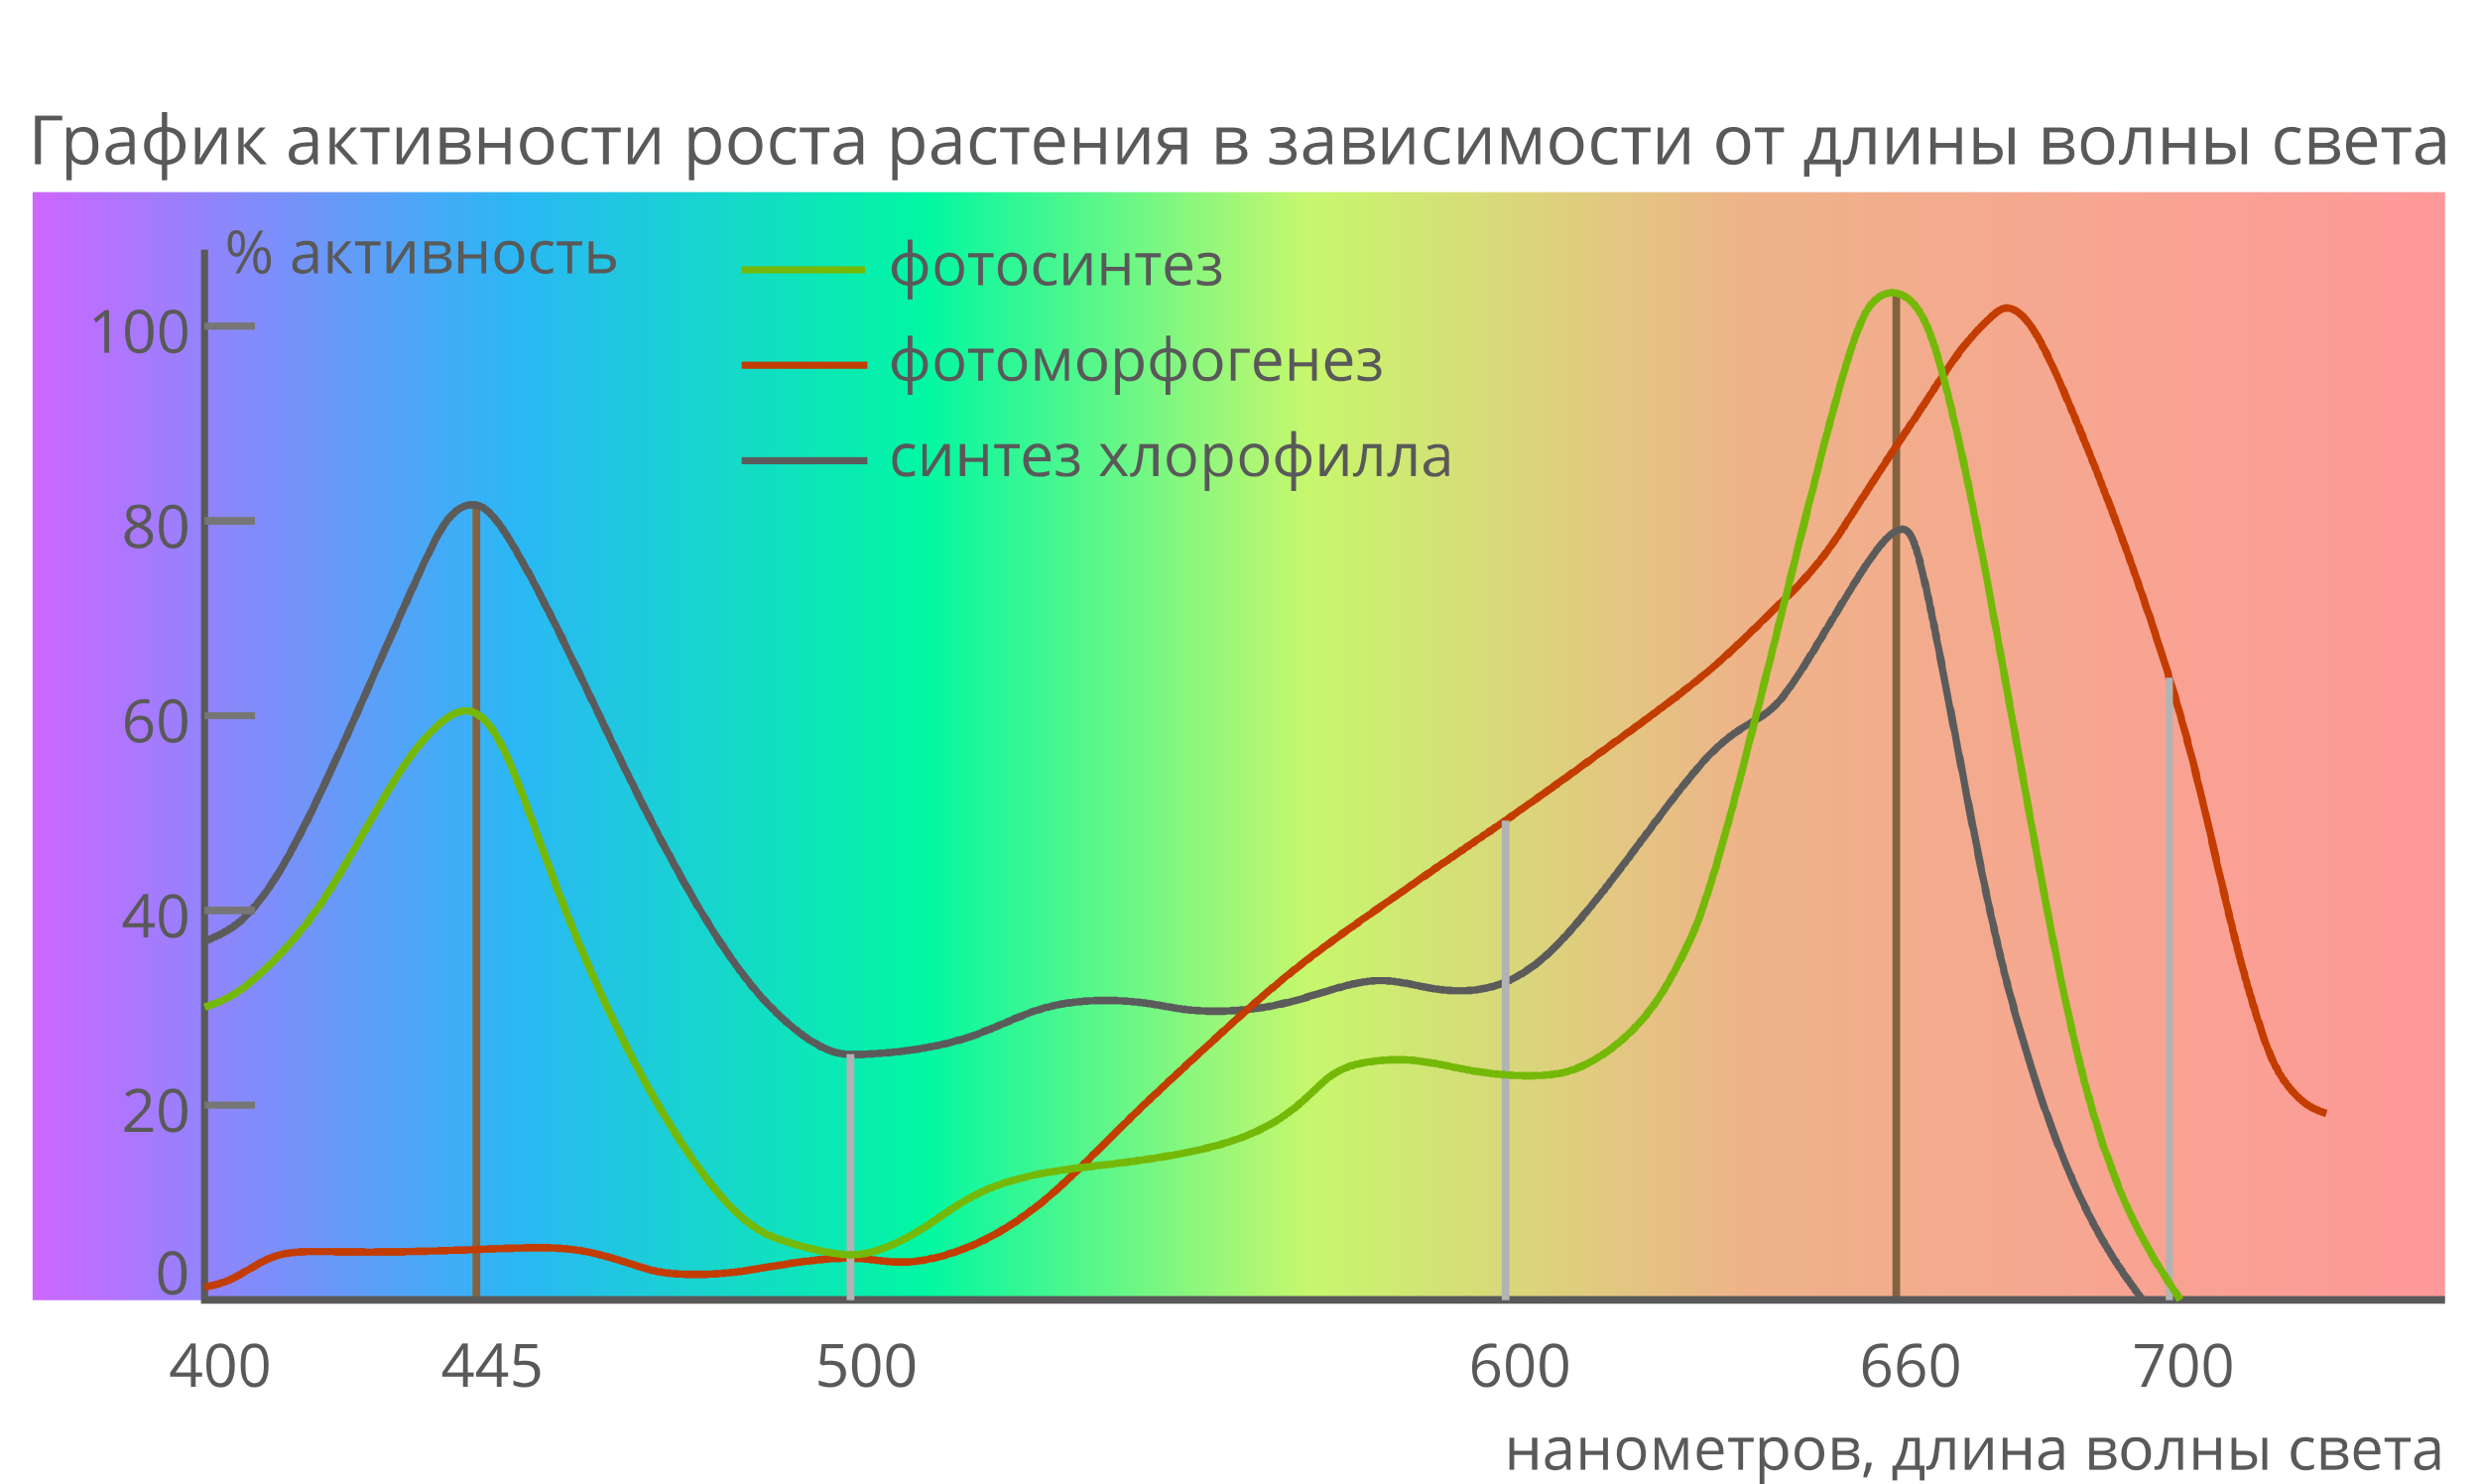 <?xml version="1.0" encoding="UTF-8"?>
<!DOCTYPE svg PUBLIC "-//W3C//DTD SVG 1.1//EN" "http://www.w3.org/Graphics/SVG/1.1/DTD/svg11.dtd">
<!-- Creator: CorelDRAW 2020 (64-Bit) -->
<svg xmlns="http://www.w3.org/2000/svg" xml:space="preserve" width="630px" height="377px" version="1.1" style="shape-rendering:geometricPrecision; text-rendering:geometricPrecision; image-rendering:optimizeQuality; fill-rule:evenodd; clip-rule:evenodd"
viewBox="0 0 4183 2503"
 xmlns:xlink="http://www.w3.org/1999/xlink"
 xmlns:xodm="http://www.corel.com/coreldraw/odm/2003">
 <defs>
  <style type="text/css">
   <![CDATA[
    .fil9 {fill:none}
    .fil2 {fill:#595959;fill-rule:nonzero}
    .fil7 {fill:#595959;fill-rule:nonzero}
    .fil3 {fill:#5B5B5B;fill-rule:nonzero}
    .fil8 {fill:#74B908;fill-rule:nonzero}
    .fil6 {fill:#767676;fill-rule:nonzero}
    .fil1 {fill:#846240;fill-rule:nonzero}
    .fil5 {fill:#B2B3B3;fill-rule:nonzero}
    .fil4 {fill:#C33C00;fill-rule:nonzero}
    .fil0 {fill:url(#id0)}
   ]]>
  </style>
  <linearGradient id="id0" gradientUnits="userSpaceOnUse" x1="55" y1="1258" x2="4124" y2="1258">
   <stop offset="0" style="stop-opacity:1; stop-color:#CD66FF"/>
   <stop offset="0.2" style="stop-opacity:1; stop-color:#2BB7F5"/>
   <stop offset="0.369" style="stop-opacity:1; stop-color:#01F7A2"/>
   <stop offset="0.529" style="stop-opacity:1; stop-color:#C7F76D"/>
   <stop offset="0.71" style="stop-opacity:1; stop-color:#EEB389"/>
   <stop offset="1" style="stop-opacity:1; stop-color:#FF9899"/>
  </linearGradient>
 </defs>
 <g id="Слой_x0020_1">
  <g id="_2843883651088">
   <polygon class="fil0" points="55,324 4124,324 4124,2193 55,2193 "/>
   <g>
    <polygon class="fil1" points="810,851 810,2193 797,2193 797,851 "/>
   </g>
   <g>
    <polygon class="fil1" points="3205,495 3205,2193 3192,2193 3192,495 "/>
   </g>
   <g>
    <path class="fil2" d="M339 2193l0 -1772 12 0 0 1772 -6 6 -6 -6zm6 6l-6 0 0 -6 6 6zm3779 0l-3779 0 0 -13 3779 0 0 13z"/>
   </g>
   <g>
    <path class="fil3" d="M376 1566l7 11 0 0 -2 1 -1 1 -1 0 -2 1 -1 1 -1 0 -1 1 -2 1 -1 0 -1 1 -1 0 -1 1 -1 0 -1 1 -2 0 -1 1 -1 0 -1 1 -1 0 -1 1 -1 0 -1 1 -1 0 -1 0 -1 1 -1 0 -1 1 -1 0 -1 0 -1 1 -1 0 -1 0 -4 -11 1 -1 1 0 1 0 1 -1 1 0 1 -1 0 0 1 0 1 -1 1 0 1 0 1 -1 1 0 1 -1 1 0 1 -1 1 0 1 -1 1 0 1 0 1 -1 2 -1 1 0 1 -1 1 0 1 -1 1 0 1 -1 2 -1 1 0 1 -1 1 -1 0 0zm0 0l0 0 0 0 0 0zm55 -49l10 8 0 0 -3 3 -2 3 -2 3 -2 2 -2 3 -2 2 -3 2 -2 2 -2 2 -2 2 -2 2 -2 2 -2 2 -1 2 -2 1 -2 2 -2 1 -2 2 -1 1 -2 1 -2 2 -1 1 -2 1 -2 1 -1 1 -2 1 -1 1 -2 1 -1 1 -2 1 -1 0 -1 1 -7 -11 2 -1 1 0 1 -1 2 -1 1 -1 1 -1 2 -1 1 0 2 -1 1 -2 2 -1 1 -1 2 -1 2 -1 1 -2 2 -1 2 -1 1 -2 2 -1 2 -2 2 -2 1 -2 2 -2 2 -1 2 -3 2 -2 2 -2 2 -2 2 -3 3 -2 2 -3 2 -3 0 0zm103 -181l11 6 0 0 -4 9 -5 10 -4 9 -4 8 -4 9 -5 8 -3 7 -4 8 -4 7 -4 7 -3 7 -4 6 -3 7 -4 6 -3 5 -3 6 -3 5 -3 5 -3 5 -3 5 -3 5 -3 4 -3 4 -2 4 -3 4 -3 4 -2 3 -3 4 -2 3 -3 3 -2 3 -2 3 -10 -8 2 -2 2 -3 3 -3 2 -4 3 -3 2 -3 3 -4 2 -4 3 -4 2 -4 3 -4 3 -5 3 -4 3 -5 3 -5 3 -5 3 -6 3 -5 4 -6 3 -7 3 -6 4 -7 4 -7 3 -7 4 -7 4 -8 4 -8 4 -8 5 -9 4 -9 4 -9 5 -10 0 0zm158 -351l12 5 0 0 -4 8 -4 9 -4 10 -5 9 -4 10 -5 10 -4 11 -5 11 -5 11 -5 11 -5 11 -5 12 -5 11 -6 12 -5 12 -5 12 -5 12 -6 12 -5 12 -5 12 -6 12 -5 12 -5 12 -6 11 -5 12 -5 11 -5 11 -5 11 -5 11 -5 11 -5 10 -5 10 -11 -6 5 -10 4 -10 5 -10 5 -11 5 -11 5 -11 6 -11 5 -12 5 -11 5 -12 6 -12 5 -12 5 -12 6 -12 5 -12 5 -12 6 -12 5 -12 5 -12 5 -11 5 -12 5 -11 5 -11 5 -11 5 -11 5 -11 4 -10 5 -10 4 -10 4 -9 4 -9 4 -8 0 0zm66 -121l9 9 0 0 -1 1 -1 1 -1 1 -1 2 -2 1 -1 1 -1 2 -1 1 -1 2 -2 2 -1 2 -1 2 -2 3 -1 2 -2 3 -2 3 -2 4 -2 3 -2 4 -2 4 -2 4 -2 5 -3 5 -2 5 -3 5 -3 6 -3 6 -3 7 -3 7 -3 7 -4 8 -3 8 -12 -5 4 -8 3 -8 4 -7 3 -7 3 -7 3 -6 3 -6 3 -6 2 -5 3 -5 2 -5 2 -4 2 -4 2 -4 2 -4 2 -3 2 -3 2 -3 1 -3 2 -2 1 -3 2 -2 1 -2 2 -2 1 -2 1 -2 2 -1 1 -2 1 -1 1 -1 2 -2 1 -1 0 0zm42 -19l-1 13 0 0 -1 0 -1 0 -1 0 -1 0 -1 0 -1 0 -1 0 -1 0 -1 0 -1 1 -1 0 -1 0 -1 0 -1 1 -1 0 -1 1 -1 0 -1 1 -1 0 -1 1 -1 0 -1 1 -1 1 -1 1 -1 0 -1 1 -1 1 -1 1 -1 1 -1 1 -1 1 -1 1 -9 -9 1 -1 1 -1 1 -1 2 -2 1 -1 1 -1 1 -1 2 -1 1 0 1 -1 1 -1 2 -1 1 -1 1 0 2 -1 1 -1 1 0 2 -1 1 0 1 -1 2 0 1 -1 1 0 2 0 1 -1 2 0 1 0 1 0 2 0 1 0 2 0 1 0 0 0zm57 50l-10 7 0 0 -3 -3 -2 -4 -2 -3 -2 -3 -2 -2 -2 -3 -2 -2 -2 -3 -2 -2 -1 -2 -2 -2 -2 -1 -1 -2 -2 -2 -1 -1 -2 -1 -1 -1 -1 -1 -2 -1 -1 -1 -1 -1 -1 0 -2 -1 -1 0 -1 -1 -1 0 -1 0 -1 -1 -1 0 -1 0 -1 0 -1 0 1 -13 2 0 1 0 2 1 1 0 2 0 1 1 2 0 1 1 2 1 1 1 2 0 2 1 1 1 2 2 2 1 1 1 2 2 2 1 2 2 1 2 2 2 2 2 2 2 2 2 2 3 2 2 2 3 2 3 2 3 3 3 2 4 2 3 0 0zm0 0l0 0 -1 -2 1 2zm104 194l-11 6 0 0 -4 -8 -4 -8 -4 -8 -3 -8 -4 -7 -4 -8 -4 -7 -3 -7 -4 -7 -4 -7 -3 -7 -4 -7 -3 -7 -3 -6 -4 -7 -3 -6 -3 -6 -4 -6 -3 -5 -3 -6 -3 -5 -3 -6 -3 -5 -3 -5 -2 -5 -3 -4 -3 -5 -2 -4 -3 -4 -2 -4 -3 -4 -2 -4 10 -7 3 4 2 4 3 4 2 4 3 5 3 4 3 5 2 5 3 5 3 5 3 5 3 6 3 6 4 5 3 6 3 6 3 7 4 6 3 6 4 7 3 7 4 7 3 7 4 7 4 7 3 8 4 7 4 8 4 8 4 7 3 8 4 8 0 0zm-11 6l0 0 2 3 -2 -3zm150 278l-12 6 0 0 -4 -9 -5 -8 -4 -9 -5 -9 -4 -9 -4 -9 -5 -9 -4 -9 -5 -9 -4 -9 -5 -10 -4 -9 -5 -9 -4 -9 -4 -9 -5 -9 -4 -9 -4 -9 -5 -10 -4 -9 -4 -9 -5 -8 -4 -9 -4 -9 -4 -9 -5 -9 -4 -8 -4 -9 -4 -8 -4 -9 -4 -8 -4 -8 11 -6 4 9 4 8 4 8 5 9 4 8 4 9 4 9 4 8 4 9 5 9 4 9 4 9 5 9 4 9 4 9 5 9 4 9 4 10 5 9 4 9 5 9 4 9 4 9 5 9 4 9 5 9 4 9 5 9 4 9 5 9 4 9 5 8 0 0zm132 230l-10 8 0 0 -4 -6 -4 -6 -4 -5 -4 -6 -3 -6 -4 -6 -4 -7 -4 -6 -4 -6 -4 -7 -4 -7 -4 -7 -5 -6 -4 -8 -4 -7 -4 -7 -4 -7 -5 -8 -4 -7 -4 -8 -4 -8 -5 -8 -4 -8 -4 -8 -5 -8 -4 -8 -5 -8 -4 -9 -4 -8 -5 -9 -4 -8 -5 -9 12 -6 4 9 4 9 5 8 4 9 5 8 4 8 4 8 5 8 4 8 4 8 5 8 4 8 4 7 4 8 5 7 4 8 4 7 4 7 4 7 4 7 4 7 4 6 5 7 3 6 4 7 4 6 4 6 4 6 4 6 4 5 3 6 4 5 0 0zm98 115l-9 10 0 0 -2 -3 -3 -2 -3 -3 -2 -2 -3 -3 -3 -2 -2 -3 -3 -3 -3 -3 -3 -3 -3 -3 -3 -3 -3 -3 -3 -3 -3 -4 -3 -3 -3 -4 -3 -4 -4 -4 -3 -3 -3 -4 -3 -5 -4 -4 -3 -4 -3 -5 -4 -4 -3 -5 -4 -5 -3 -5 -4 -5 -4 -5 -3 -5 10 -8 4 6 3 5 4 5 3 5 4 5 3 4 4 5 3 4 3 4 4 5 3 4 3 4 3 3 3 4 3 4 3 3 3 4 3 3 3 3 3 3 3 4 3 3 3 2 3 3 2 3 3 3 3 2 2 3 3 2 3 3 2 2 3 2 0 0zm66 45l-5 12 0 0 -2 -1 -2 -1 -2 -1 -2 0 -2 -1 -1 -1 -2 -1 -2 -2 -2 -1 -2 -1 -2 -1 -2 -1 -2 -2 -3 -1 -2 -1 -2 -2 -2 -1 -2 -2 -2 -1 -3 -2 -2 -2 -2 -1 -2 -2 -3 -2 -2 -2 -3 -2 -2 -2 -2 -2 -3 -2 -2 -2 -3 -2 -3 -2 9 -10 2 2 3 3 2 2 3 2 2 2 2 2 3 1 2 2 2 2 2 2 3 1 2 2 2 2 2 1 2 1 2 2 2 1 2 2 2 1 2 1 2 1 2 1 2 1 2 1 2 2 1 0 2 1 2 1 2 1 1 1 2 1 2 0 0 0zm58 9l1 13 0 0 -3 0 -3 0 -2 0 -3 0 -2 0 -2 0 -3 0 -2 0 -2 0 -2 0 -2 -1 -2 0 -2 0 -2 0 -2 0 -2 -1 -2 0 -2 0 -2 -1 -2 0 -1 0 -2 -1 -2 0 -2 -1 -1 0 -2 -1 -2 -1 -1 0 -2 -1 -2 -1 -2 0 -1 -1 5 -12 1 1 2 1 1 0 2 1 2 1 1 0 2 1 1 0 2 1 1 0 2 0 1 1 2 0 1 0 2 1 2 0 1 0 2 0 2 1 2 0 1 0 2 0 2 0 2 0 2 0 3 0 2 0 2 0 3 0 2 0 3 0 2 0 0 0zm111 -12l3 12 0 0 -4 1 -4 1 -3 0 -4 1 -4 1 -4 0 -3 1 -4 0 -4 1 -4 0 -4 1 -3 0 -4 1 -4 0 -4 0 -3 1 -4 0 -4 1 -3 0 -4 0 -3 0 -4 1 -3 0 -4 0 -3 0 -3 1 -3 0 -4 0 -3 0 -3 0 -2 1 -3 0 -1 -13 3 0 3 0 3 0 3 -1 3 0 3 0 3 0 4 0 3 -1 3 0 4 0 3 0 4 -1 3 0 4 0 3 -1 4 0 4 0 3 -1 4 0 4 -1 4 0 3 -1 4 0 4 -1 3 0 4 -1 4 0 4 -1 3 -1 4 0 3 -1 0 0zm100 -29l4 12 0 0 -2 1 -3 1 -3 1 -3 1 -3 1 -3 2 -3 1 -3 1 -3 1 -3 1 -3 1 -3 1 -3 1 -3 1 -3 1 -3 1 -4 1 -3 0 -3 1 -3 1 -3 1 -4 1 -3 1 -3 1 -4 0 -3 1 -4 1 -3 1 -4 0 -3 1 -4 1 -3 0 -3 -12 4 -1 3 0 4 -1 3 -1 4 0 3 -1 3 -1 4 -1 3 0 3 -1 3 -1 4 -1 3 -1 3 -1 3 -1 3 0 3 -1 3 -1 3 -1 3 -1 3 -1 3 -1 3 -1 3 -1 3 -1 3 -1 3 -1 2 -1 3 -2 3 -1 3 -1 3 -1 0 0zm0 0l0 0 0 0 0 0zm89 -35l4 12 0 0 -3 1 -3 1 -3 0 -2 1 -3 1 -3 1 -3 1 -2 1 -3 1 -3 1 -2 2 -3 1 -3 1 -3 1 -2 1 -3 1 -3 1 -3 1 -2 2 -3 1 -3 1 -2 1 -3 1 -3 1 -3 2 -3 1 -2 1 -3 1 -3 1 -3 2 -3 1 -3 1 -4 -12 3 -1 2 -1 3 -1 3 -1 3 -2 3 -1 2 -1 3 -1 3 -1 3 -1 2 -2 3 -1 3 -1 3 -1 2 -1 3 -2 3 -1 3 -1 2 -1 3 -1 3 -1 3 -1 2 -1 3 -1 3 -1 3 -2 3 -1 3 -1 2 0 3 -1 3 -1 3 -1 0 0zm0 0l0 0 -2 0 2 0zm95 -15l1 13 0 0 -3 0 -3 0 -3 0 -3 0 -3 1 -3 0 -3 0 -2 0 -3 1 -3 0 -3 0 -3 0 -3 1 -3 0 -3 1 -3 0 -3 0 -3 1 -2 0 -3 1 -3 0 -3 1 -3 0 -3 1 -3 1 -3 0 -2 1 -3 1 -3 0 -3 1 -3 1 -2 1 -4 -12 3 -1 3 -1 3 -1 3 0 3 -1 3 -1 3 -1 3 0 2 -1 3 0 3 -1 3 -1 3 0 3 -1 3 0 3 -1 3 0 3 0 3 -1 3 0 3 0 3 -1 3 0 3 0 3 -1 3 0 3 0 3 0 3 0 3 0 3 -1 3 0 0 0zm0 0l0 0 0 0 0 0zm90 5l-2 13 0 0 -2 0 -3 -1 -2 0 -3 0 -3 -1 -2 0 -3 0 -2 -1 -3 0 -3 0 -2 0 -3 -1 -3 0 -3 0 -2 0 -3 0 -3 -1 -3 0 -2 0 -3 0 -3 0 -3 0 -3 0 -2 0 -3 0 -3 0 -3 0 -3 0 -3 0 -2 0 -3 0 -3 0 -1 -13 3 0 3 0 3 0 3 0 3 0 3 0 3 0 3 0 3 0 3 0 3 0 2 0 3 1 3 0 3 0 3 0 3 0 2 0 3 1 3 0 3 0 2 0 3 1 3 0 3 0 2 0 3 1 3 0 2 0 3 1 3 0 2 1 0 -1zm-2 13l0 0 1 0 -1 0zm87 -1l0 13 0 0 -4 0 -3 0 -3 -1 -3 0 -3 0 -3 0 -3 -1 -3 0 -3 0 -3 -1 -2 0 -3 -1 -3 0 -2 0 -3 -1 -3 0 -2 -1 -3 0 -2 -1 -3 0 -2 0 -3 -1 -2 0 -3 -1 -2 0 -3 -1 -2 0 -3 0 -2 -1 -3 0 -2 -1 -3 0 2 -13 3 1 2 0 3 1 2 0 3 1 2 0 3 0 2 1 3 0 2 1 3 0 2 1 3 0 2 0 3 1 2 0 3 1 3 0 2 1 3 0 2 0 3 1 3 0 3 0 2 1 3 0 3 0 3 1 3 0 3 0 3 0 3 0 0 0zm0 0l0 0 1 0 -1 0zm120 -7l2 12 0 0 -4 1 -4 0 -4 1 -4 1 -4 0 -4 1 -4 0 -4 1 -4 0 -4 1 -4 0 -4 1 -4 0 -4 0 -4 1 -4 0 -4 0 -4 0 -4 0 -4 1 -4 0 -3 0 -4 0 -4 0 -3 0 -4 0 -3 0 -4 0 -3 0 -4 -1 -3 0 -3 0 0 -13 3 1 4 0 3 0 3 0 4 0 3 0 4 0 3 0 4 0 3 0 4 0 4 0 4 0 3 0 4 -1 4 0 4 0 4 0 3 -1 4 0 4 0 4 -1 4 0 4 -1 4 0 4 -1 4 0 4 -1 4 0 4 -1 4 -1 4 0 0 0zm114 -32l3 13 0 0 -3 0 -3 1 -3 1 -3 1 -3 1 -3 1 -4 1 -3 1 -3 1 -4 1 -3 1 -4 1 -3 1 -4 1 -4 1 -3 2 -4 1 -4 1 -3 1 -4 1 -4 1 -4 1 -4 1 -3 1 -4 1 -4 1 -4 1 -4 1 -4 0 -4 1 -4 1 -4 1 -2 -12 4 -1 3 -1 4 -1 4 -1 4 -1 4 -1 4 0 4 -1 3 -1 4 -1 4 -1 4 -1 3 -1 4 -1 4 -2 3 -1 4 -1 3 -1 4 -1 4 -1 3 -1 3 -1 4 -1 3 -1 4 -1 3 -1 3 -1 3 -1 4 -1 3 -1 3 -1 3 -1 0 0zm85 -11l-1 13 0 0 -3 0 -2 -1 -2 0 -3 0 -2 0 -2 0 -3 0 -2 0 -2 0 -3 1 -2 0 -2 0 -3 0 -2 0 -2 1 -3 0 -2 0 -3 1 -2 0 -3 1 -2 0 -3 1 -2 0 -3 1 -3 0 -2 1 -3 1 -3 0 -3 1 -3 1 -3 1 -3 1 -3 -13 3 0 3 -1 3 -1 3 -1 3 -1 3 0 2 -1 3 -1 3 0 3 -1 2 0 3 -1 3 0 2 -1 3 0 2 0 3 -1 2 0 3 0 3 -1 2 0 3 0 2 0 3 0 2 0 3 0 2 0 3 0 2 0 3 0 2 0 3 0 0 0zm-1 13l0 0 -1 0 1 0zm85 1l-2 13 0 0 -3 -1 -3 0 -2 0 -3 -1 -3 0 -3 -1 -2 0 -3 -1 -3 0 -2 -1 -3 0 -3 -1 -2 -1 -3 0 -3 -1 -2 0 -3 -1 -2 0 -3 -1 -3 0 -2 -1 -3 0 -2 0 -3 -1 -2 0 -3 -1 -2 0 -3 0 -2 -1 -2 0 -3 0 -2 0 1 -13 2 0 3 1 2 0 3 0 2 1 3 0 3 0 2 1 3 0 2 1 3 0 3 0 2 1 3 0 3 1 2 1 3 0 2 1 3 0 3 1 2 0 3 1 3 0 2 1 3 0 3 1 2 0 3 1 3 0 2 1 3 0 3 0 0 0zm-2 13l0 0 1 0 -1 0zm89 -17l3 13 0 0 -3 0 -3 1 -3 1 -3 0 -2 1 -3 0 -3 1 -3 0 -3 1 -3 0 -3 0 -3 1 -3 0 -3 0 -3 0 -2 0 -3 0 -3 0 -3 0 -3 0 -3 0 -3 0 -3 0 -2 0 -3 0 -3 0 -3 -1 -3 0 -3 0 -2 0 -3 -1 -3 0 2 -13 2 1 3 0 3 0 3 1 2 0 3 0 3 0 2 0 3 1 3 0 3 0 2 0 3 0 3 0 2 0 3 0 3 0 3 -1 2 0 3 0 3 0 3 0 2 -1 3 0 3 -1 2 0 3 -1 3 0 3 -1 2 0 3 -1 3 -1 0 0zm91 -53l9 10 0 0 -4 3 -3 2 -3 3 -3 3 -3 2 -3 3 -3 2 -3 2 -3 2 -4 3 -3 2 -3 2 -3 2 -3 2 -3 1 -3 2 -3 2 -3 1 -3 2 -3 1 -2 2 -3 1 -3 1 -3 2 -3 1 -3 1 -3 1 -3 1 -3 1 -3 1 -3 1 -3 1 -3 -13 3 0 2 -1 3 -1 3 -1 3 -1 2 -1 3 -1 3 -1 3 -1 2 -1 3 -2 3 -1 3 -1 3 -2 2 -1 3 -2 3 -2 3 -1 3 -2 3 -2 2 -2 3 -2 3 -2 3 -2 3 -2 3 -2 3 -3 3 -2 3 -3 3 -2 3 -3 3 -3 0 0zm106 -122l10 8 0 0 -3 5 -4 4 -3 5 -4 4 -3 4 -4 5 -3 4 -4 4 -3 5 -4 4 -3 4 -3 4 -4 4 -3 5 -4 4 -3 4 -3 3 -4 4 -3 4 -3 4 -4 4 -3 3 -3 4 -4 3 -3 4 -3 3 -3 3 -4 4 -3 3 -3 3 -3 3 -3 3 -9 -10 3 -2 3 -3 3 -3 3 -3 4 -4 3 -3 3 -3 3 -3 3 -4 4 -3 3 -4 3 -4 3 -3 4 -4 3 -4 3 -4 4 -4 3 -4 3 -4 4 -4 3 -4 4 -4 3 -4 3 -4 4 -5 3 -4 4 -4 3 -5 4 -4 3 -5 4 -4 3 -5 0 0zm10 8l0 0 -2 2 2 -2zm96 -148l10 8 0 0 -3 4 -3 3 -3 4 -3 4 -3 4 -3 4 -3 4 -3 5 -3 4 -4 4 -3 4 -3 5 -3 4 -4 5 -3 4 -3 4 -4 5 -3 5 -4 4 -3 5 -3 4 -4 5 -3 5 -4 4 -3 5 -4 4 -3 5 -4 5 -3 4 -4 5 -3 4 -4 5 -10 -8 4 -4 3 -5 4 -4 3 -5 4 -5 3 -4 4 -5 3 -4 4 -5 3 -5 3 -4 4 -5 3 -4 4 -5 3 -5 4 -4 3 -5 3 -4 4 -4 3 -5 3 -4 3 -5 4 -4 3 -4 3 -4 3 -4 3 -4 3 -4 3 -4 3 -4 3 -4 3 -4 0 0zm10 8l0 0 -1 1 1 -1zm63 -93l9 9 0 0 -2 2 -2 2 -2 2 -2 1 -2 2 -2 2 -2 2 -2 3 -2 2 -2 2 -2 2 -2 2 -2 3 -2 2 -2 3 -2 2 -2 3 -3 3 -2 2 -2 3 -3 3 -2 3 -2 3 -3 3 -2 3 -3 3 -3 3 -2 4 -3 3 -3 4 -2 3 -3 4 -10 -8 3 -3 3 -4 2 -4 3 -3 3 -3 2 -4 3 -3 2 -3 3 -3 2 -3 3 -3 2 -3 2 -3 3 -3 2 -2 2 -3 2 -2 3 -3 2 -2 2 -3 2 -2 2 -3 2 -2 2 -2 2 -2 2 -2 2 -2 2 -2 2 -2 2 -2 2 -2 2 -2 0 0zm9 9l0 0 0 0 0 0zm48 -51l6 11 0 0 -2 1 -1 0 -2 1 -1 1 -2 1 -2 1 -1 1 -2 1 -1 2 -2 1 -2 1 -1 1 -2 1 -2 1 -1 1 -2 1 -2 2 -1 1 -2 1 -2 2 -2 1 -1 1 -2 2 -2 1 -2 2 -1 1 -2 2 -2 1 -2 2 -2 2 -1 1 -2 2 -9 -9 2 -2 2 -2 2 -1 2 -2 2 -2 1 -1 2 -2 2 -1 2 -2 2 -1 2 -2 1 -1 2 -2 2 -1 2 -1 2 -2 1 -1 2 -1 2 -1 2 -2 1 -1 2 -1 2 -1 1 -1 2 -1 2 -1 1 -1 2 -1 2 -1 1 -1 2 -1 2 -1 0 0zm6 11l0 0 0 -1 0 1zm45 -50l9 8 0 0 -2 2 -2 2 -1 2 -2 2 -2 2 -2 2 -2 1 -1 2 -2 1 -2 2 -2 1 -1 2 -2 1 -2 1 -1 1 -2 2 -2 1 -1 1 -2 1 -2 1 -1 1 -2 1 -2 1 -1 1 -2 1 -1 1 -2 1 -2 1 -1 1 -2 1 -1 1 -2 1 -6 -11 1 -1 2 -1 1 -1 2 -1 2 -1 1 -1 2 -1 1 -1 2 -1 1 -1 2 0 2 -1 1 -1 2 -1 1 -2 2 -1 1 -1 2 -1 1 -1 2 -1 1 -1 2 -2 2 -1 1 -2 2 -1 1 -2 2 -1 2 -2 1 -2 2 -1 2 -2 2 -2 0 0zm9 8l0 0 0 0 0 0zm54 -104l11 6 0 0 -2 4 -2 4 -2 3 -2 4 -3 3 -2 4 -2 3 -2 4 -2 3 -2 3 -2 4 -2 3 -3 3 -2 4 -2 3 -2 3 -2 3 -2 3 -2 3 -2 3 -2 3 -2 3 -2 3 -2 2 -2 3 -2 3 -2 2 -1 3 -2 2 -2 3 -2 2 -2 2 -9 -8 1 -2 2 -2 2 -3 2 -2 1 -2 2 -3 2 -2 2 -3 2 -3 2 -2 2 -3 2 -3 2 -3 2 -3 2 -3 2 -3 2 -3 2 -3 2 -3 2 -4 2 -3 2 -3 2 -4 2 -3 2 -3 2 -4 3 -3 2 -4 2 -3 2 -4 2 -4 2 -3 0 0zm11 6l0 0 1 -1 -1 1zm56 -115l10 7 0 0 -1 3 -2 2 -2 3 -2 3 -2 3 -2 4 -2 3 -2 3 -2 3 -2 4 -2 3 -2 3 -2 4 -2 3 -2 3 -2 4 -2 3 -2 4 -3 4 -2 3 -2 4 -2 3 -2 4 -2 3 -3 4 -2 4 -2 3 -2 4 -2 4 -2 3 -3 4 -2 3 -11 -6 3 -4 2 -3 2 -4 2 -4 2 -3 2 -4 3 -3 2 -4 2 -4 2 -3 2 -4 3 -3 2 -4 2 -4 2 -3 2 -4 2 -3 2 -4 2 -3 3 -3 2 -4 2 -3 2 -3 2 -4 2 -3 2 -3 2 -3 1 -3 2 -3 2 -3 2 -3 2 -3 0 0zm0 0l0 0 0 -1 0 1zm46 -64l9 8 0 0 -1 1 -1 2 -1 1 -1 1 -1 2 -2 1 -1 1 -1 2 -1 1 -1 2 -2 2 -1 1 -1 2 -2 2 -1 2 -1 2 -2 2 -1 2 -2 2 -1 2 -2 2 -1 2 -2 3 -1 2 -2 2 -1 3 -2 2 -2 3 -1 2 -2 3 -2 3 -2 3 -10 -7 2 -3 1 -3 2 -2 2 -3 2 -3 1 -2 2 -3 1 -2 2 -2 2 -3 1 -2 2 -2 1 -2 2 -2 1 -2 1 -2 2 -2 1 -2 2 -2 1 -2 1 -2 2 -2 1 -1 1 -2 1 -1 2 -2 1 -2 1 -1 1 -1 2 -2 1 -1 1 -1 0 0zm9 8l0 0 0 0 0 0zm26 -30l0 13 0 0 -1 0 0 0 -1 0 0 0 -1 0 0 0 -1 1 -1 0 0 0 -1 0 -1 1 0 0 -1 0 -1 1 -1 0 0 1 -1 0 -1 1 -1 0 -1 1 -1 1 -1 0 -1 1 -1 1 -1 1 -1 1 -1 1 -1 1 -1 1 -1 1 -1 1 -1 1 -9 -8 1 -2 1 -1 1 -1 2 -1 1 -1 1 -1 1 -1 1 -1 1 -1 1 -1 1 -1 2 -1 1 -1 1 -1 1 0 1 -1 1 -1 1 0 1 -1 1 0 1 -1 1 0 1 -1 1 0 1 0 1 -1 1 0 2 0 1 0 1 -1 1 0 1 0 0 0zm28 35l-12 4 0 0 -1 -2 0 -2 -1 -2 -1 -2 0 -2 -1 -1 -1 -2 0 -1 -1 -2 -1 -1 0 -1 -1 -1 0 -1 -1 -1 -1 -1 0 0 -1 -1 0 -1 -1 0 0 0 0 -1 -1 0 0 0 0 0 -1 -1 0 0 0 0 -1 0 0 0 0 0 -1 0 0 0 0 -13 1 0 1 0 1 1 1 0 1 0 1 0 1 1 1 0 1 1 1 1 1 0 1 1 1 1 1 1 1 1 1 1 1 1 0 1 1 1 1 2 1 1 0 1 1 2 1 1 1 2 0 2 1 1 1 2 1 2 0 2 1 3 1 2 0 0zm0 0l0 0 0 -1 0 1zm36 159l-12 2 0 0 -2 -8 -1 -8 -2 -8 -1 -8 -2 -7 -1 -7 -2 -7 -1 -7 -1 -6 -2 -6 -1 -6 -1 -6 -1 -5 -2 -5 -1 -5 -1 -5 -1 -5 -1 -4 -1 -4 -1 -4 -1 -4 -1 -4 -1 -3 -1 -3 0 -4 -1 -3 -1 -3 -1 -2 -1 -3 0 -3 -1 -2 -1 -2 12 -4 1 2 1 3 0 2 1 3 1 3 1 3 1 3 1 3 1 4 0 3 1 4 1 4 1 4 1 4 1 5 1 4 2 5 1 5 1 5 1 6 1 5 2 6 1 6 1 7 2 6 1 7 1 7 2 8 2 7 1 8 2 8 1 9 0 0zm66 339l-12 3 0 0 -2 -10 -2 -11 -3 -10 -2 -11 -2 -10 -2 -11 -2 -11 -2 -11 -2 -12 -2 -11 -2 -11 -3 -11 -2 -12 -2 -11 -2 -11 -2 -12 -2 -11 -3 -11 -2 -11 -2 -11 -2 -11 -2 -11 -2 -10 -2 -11 -2 -10 -2 -10 -2 -10 -2 -10 -2 -10 -1 -9 -2 -9 -2 -9 12 -2 2 9 2 9 2 9 2 9 1 10 2 10 2 10 2 11 2 10 2 11 2 11 3 10 2 12 2 11 2 11 2 11 2 11 2 12 3 11 2 11 2 12 2 11 2 11 2 11 2 11 3 11 2 11 2 11 2 11 2 10 2 10 2 10 0 0zm56 252l-12 3 0 0 -2 -7 -2 -7 -1 -6 -2 -7 -2 -7 -1 -7 -2 -7 -2 -7 -2 -7 -1 -7 -2 -7 -2 -7 -1 -8 -2 -7 -2 -8 -1 -7 -2 -8 -2 -8 -2 -8 -1 -8 -2 -8 -2 -8 -2 -8 -1 -9 -2 -9 -2 -8 -2 -9 -2 -10 -2 -9 -2 -10 -1 -9 -2 -10 12 -3 2 10 2 10 2 10 2 9 1 9 2 9 2 9 2 9 2 8 1 8 2 9 2 8 2 8 1 8 2 7 2 8 2 8 1 7 2 7 2 8 1 7 2 7 2 7 1 7 2 7 2 7 1 7 2 7 2 7 2 6 1 7 2 7 0 0zm64 207l-12 4 0 0 -2 -6 -3 -6 -2 -6 -2 -6 -2 -6 -2 -6 -2 -6 -2 -6 -2 -7 -2 -6 -2 -7 -2 -6 -2 -6 -2 -7 -2 -6 -2 -7 -2 -7 -2 -6 -2 -7 -2 -7 -2 -6 -2 -7 -2 -7 -2 -6 -2 -7 -2 -7 -2 -7 -2 -7 -1 -6 -2 -7 -2 -7 -2 -7 12 -3 2 7 2 6 2 7 2 7 1 7 2 7 2 6 2 7 2 7 2 6 2 7 2 7 2 6 2 7 2 7 2 6 2 7 2 6 2 7 2 6 2 7 2 6 2 6 2 7 2 6 2 6 2 6 2 6 2 6 2 6 2 6 3 6 0 0zm-12 4l0 0 1 3 -1 -3zm76 152l-12 5 0 0 -1 -4 -2 -4 -2 -4 -2 -4 -2 -4 -2 -4 -2 -5 -2 -4 -2 -5 -2 -4 -2 -5 -2 -4 -2 -5 -2 -5 -2 -5 -2 -4 -2 -5 -2 -5 -2 -5 -2 -6 -2 -5 -2 -5 -3 -5 -2 -6 -2 -5 -2 -6 -2 -5 -2 -6 -2 -5 -2 -6 -2 -6 -2 -6 12 -4 2 6 2 6 2 5 2 6 2 5 2 6 2 5 2 6 2 5 2 5 2 6 2 5 2 5 2 5 2 5 2 5 2 5 2 4 2 5 3 5 1 4 2 5 2 4 2 5 2 4 2 4 2 5 2 4 2 4 2 4 2 4 2 4 0 0zm-12 5l0 0 0 0 0 0zm65 90l-10 6 0 0 -2 -2 -1 -2 -2 -3 -1 -2 -2 -2 -1 -3 -2 -2 -1 -3 -2 -3 -2 -2 -1 -3 -2 -3 -2 -3 -1 -2 -2 -3 -2 -3 -1 -3 -2 -3 -2 -3 -2 -4 -1 -3 -2 -3 -2 -3 -2 -4 -2 -3 -1 -4 -2 -3 -2 -4 -2 -3 -2 -4 -2 -4 -2 -4 12 -5 2 3 1 4 2 4 2 3 2 4 2 4 2 3 1 3 2 4 2 3 2 3 1 3 2 3 2 4 2 3 1 2 2 3 2 3 1 3 2 3 2 3 1 2 2 3 1 2 2 3 1 2 2 3 1 2 2 3 2 2 1 2 1 3 0 0zm-10 6l0 0 1 2 -1 -2zm53 54l-10 7 -1 -1 -2 -2 -1 -2 -1 -2 -1 -1 -2 -2 -1 -2 -1 -1 -2 -2 -1 -2 -1 -2 -1 -2 -2 -1 -1 -2 -1 -2 -2 -2 -1 -2 -1 -2 -2 -1 -1 -2 -1 -2 -2 -2 -1 -2 -2 -2 -1 -2 -1 -2 -2 -3 -1 -2 -2 -2 -1 -2 -2 -2 -1 -3 10 -6 2 2 1 2 2 2 1 2 2 2 1 2 1 3 2 2 1 2 2 2 1 1 1 2 2 2 1 2 1 2 2 2 1 2 1 2 2 1 1 2 1 2 1 2 2 1 1 2 1 2 1 2 2 1 1 2 1 2 2 1 1 2 1 2z"/>
   </g>
   <g>
    <path class="fil4" d="M387 2152l5 11 0 0 -1 1 -2 1 -1 0 -2 1 -2 1 -1 0 -2 1 -1 0 -2 1 -1 0 -2 1 -1 0 -1 1 -2 0 -1 1 -2 0 -1 0 -2 1 -1 0 -1 1 -2 0 -1 0 -1 0 -2 1 -1 0 -2 0 -1 1 -1 0 -2 0 -1 1 -1 0 -2 0 -2 -12 1 -1 2 0 1 0 1 0 1 -1 2 0 1 0 1 0 2 -1 1 0 1 0 2 -1 1 0 1 0 2 -1 1 0 1 0 2 -1 1 0 1 -1 2 0 1 -1 1 0 2 0 1 -1 1 0 2 -1 1 -1 2 0 1 -1 1 0 2 -1 0 0zm0 0l0 0 1 0 -1 0zm51 -29l6 12 0 0 -2 0 -1 1 -2 1 -1 1 -2 1 -2 1 -1 1 -2 1 -2 1 -1 1 -2 1 -1 0 -2 1 -2 1 -1 1 -2 1 -2 1 -1 1 -2 1 -1 1 -2 1 -2 1 -1 1 -2 1 -2 1 -1 1 -2 0 -1 1 -2 1 -2 1 -1 1 -2 0 -5 -11 1 -1 2 0 1 -1 2 -1 1 -1 2 -1 1 0 2 -1 1 -1 2 -1 2 -1 1 -1 2 -1 1 -1 2 -1 2 -1 1 0 2 -1 2 -1 1 -1 2 -1 1 -1 2 -1 2 -1 1 -1 2 -1 2 -1 1 -1 2 -1 2 -1 1 -1 2 -1 0 0zm64 -17l1 12 0 0 -3 0 -2 1 -3 0 -2 0 -2 0 -2 1 -3 0 -2 0 -2 1 -2 0 -2 0 -1 1 -2 0 -2 1 -2 0 -2 1 -1 0 -2 1 -2 0 -1 1 -2 1 -2 0 -1 1 -2 1 -1 0 -2 1 -1 1 -2 0 -1 1 -2 1 -2 1 -1 1 -6 -12 2 0 1 -1 2 -1 2 -1 1 -1 2 -1 2 0 1 -1 2 -1 2 0 2 -1 1 -1 2 0 2 -1 2 -1 2 0 2 -1 2 0 2 -1 2 0 2 -1 2 0 2 -1 2 0 2 0 3 -1 2 0 3 0 2 -1 3 0 2 0 3 0 0 0zm0 0l0 0 -1 0 1 0zm121 0l0 12 0 0 -5 0 -4 0 -5 0 -5 0 -4 0 -5 0 -4 0 -5 0 -4 0 -4 0 -5 0 -4 0 -4 0 -4 -1 -3 0 -4 0 -4 0 -4 0 -3 0 -4 0 -3 0 -4 0 -3 0 -3 0 -3 0 -3 0 -3 0 -3 1 -3 0 -3 0 -3 0 -2 0 -1 -12 3 -1 3 0 2 0 3 0 3 0 3 0 4 0 3 0 3 0 3 0 4 0 3 0 4 0 3 0 4 0 4 0 4 0 4 0 4 0 4 0 4 0 4 0 4 0 4 0 5 0 4 0 5 0 4 0 5 0 5 0 4 1 5 0 0 0zm171 -4l1 12 0 0 -5 0 -6 1 -5 0 -5 0 -5 0 -6 0 -5 0 -6 1 -5 0 -6 0 -5 0 -6 0 -5 0 -6 1 -5 0 -6 0 -5 0 -6 0 -5 0 -6 0 -5 1 -6 0 -5 0 -5 0 -6 0 -5 0 -5 0 -6 0 -5 0 -5 0 -5 0 -5 0 0 -12 5 0 5 -1 5 0 5 0 6 0 5 0 5 0 5 0 6 0 5 0 6 0 5 0 6 0 5 0 6 -1 5 0 6 0 5 0 6 0 5 0 6 0 5 -1 6 0 5 0 5 0 6 0 5 -1 6 0 5 0 5 0 5 0 5 0 0 0zm134 -4l-1 13 0 0 -3 0 -3 0 -3 0 -4 0 -3 0 -4 0 -3 0 -4 0 -4 0 -3 0 -4 0 -4 0 -4 0 -4 0 -4 0 -4 0 -4 1 -5 0 -4 0 -4 0 -5 0 -4 0 -5 0 -4 1 -5 0 -5 0 -4 0 -5 0 -5 1 -5 0 -5 0 -5 0 -1 -12 5 -1 5 0 5 0 5 0 5 0 5 -1 5 0 4 0 5 0 4 0 5 0 4 -1 5 0 4 0 4 0 4 0 5 0 4 0 4 0 4 -1 4 0 3 0 4 0 4 0 4 0 3 0 4 0 3 0 4 0 3 0 3 0 4 0 0 0zm84 12l-3 12 0 0 -3 -1 -2 0 -2 -1 -2 0 -2 -1 -3 0 -2 -1 -2 0 -3 -1 -2 0 -2 0 -3 -1 -2 0 -2 -1 -3 0 -2 0 -3 -1 -2 0 -3 0 -2 -1 -3 0 -3 0 -2 0 -3 -1 -3 0 -3 0 -2 0 -3 0 -3 -1 -3 0 -3 0 -4 0 1 -13 3 1 3 0 3 0 3 0 3 0 3 0 3 1 3 0 3 0 3 0 2 1 3 0 3 0 2 1 3 0 3 0 2 1 3 0 2 0 3 1 2 0 2 1 3 0 2 1 3 0 2 1 2 0 3 1 2 0 2 1 2 0 3 1 0 0zm68 20l-4 12 0 0 -2 0 -2 -1 -2 -1 -2 0 -1 -1 -2 -1 -2 0 -2 -1 -2 0 -2 -1 -2 -1 -3 0 -2 -1 -2 -1 -2 0 -2 -1 -2 -1 -2 0 -2 -1 -3 -1 -2 0 -2 -1 -2 -1 -2 0 -3 -1 -2 0 -2 -1 -2 -1 -3 0 -2 -1 -2 0 -2 -1 3 -12 2 0 2 1 3 1 2 0 2 1 2 0 3 1 2 1 2 0 3 1 2 1 2 0 2 1 2 1 3 0 2 1 2 1 2 0 2 1 2 1 2 0 2 1 2 1 2 0 2 1 2 0 2 1 2 1 2 0 2 1 2 1 2 0 0 0zm-4 12l0 0 0 0 0 0zm60 0l-1 12 0 0 -3 0 -2 0 -2 0 -2 0 -2 -1 -2 0 -2 0 -2 -1 -2 0 -2 0 -2 0 -2 -1 -2 0 -1 0 -2 -1 -2 0 -2 -1 -1 0 -2 0 -2 -1 -1 0 -2 -1 -2 0 -1 -1 -2 0 -2 -1 -1 0 -2 -1 -2 0 -2 -1 -1 0 -2 -1 4 -12 1 1 2 0 2 1 2 0 1 1 2 0 1 1 2 0 2 1 1 0 2 1 1 0 2 0 2 1 1 0 2 0 2 1 1 0 2 1 2 0 1 0 2 0 2 1 2 0 1 0 2 1 2 0 2 0 2 0 2 0 3 1 2 0 0 0zm89 -1l1 12 0 0 -3 1 -3 0 -3 0 -3 0 -3 1 -3 0 -3 0 -3 0 -3 0 -3 0 -3 1 -3 0 -4 0 -3 0 -2 0 -3 0 -3 0 -3 0 -3 0 -3 0 -3 0 -3 0 -2 0 -3 0 -3 -1 -2 0 -3 0 -3 0 -2 0 -3 0 -2 0 -2 -1 1 -12 2 0 2 0 3 0 2 1 3 0 2 0 3 0 2 0 3 0 3 0 2 0 3 0 3 0 3 0 3 0 2 0 3 0 3 0 3 0 3 0 3 0 3 0 3 0 3 0 3 -1 3 0 3 0 3 0 3 0 3 -1 3 0 3 0 0 0zm99 -15l2 13 0 0 -3 0 -4 1 -3 0 -3 1 -4 0 -3 1 -3 0 -3 1 -4 0 -3 1 -3 0 -3 1 -3 0 -3 1 -3 0 -3 1 -3 0 -3 1 -3 0 -3 1 -3 0 -3 1 -3 0 -3 1 -3 0 -3 0 -3 1 -3 0 -3 0 -4 1 -3 0 -3 0 -1 -12 3 0 3 -1 3 0 3 0 3 -1 3 0 3 -1 3 0 3 0 3 -1 3 0 3 -1 3 0 3 -1 3 0 3 -1 3 0 3 -1 3 0 3 -1 3 0 3 -1 3 0 3 -1 4 0 3 -1 3 0 3 -1 4 0 3 -1 4 0 3 -1 0 0zm0 0l0 0 1 0 -1 0zm115 -10l-1 12 0 0 -3 0 -3 0 -3 0 -3 0 -4 0 -3 1 -4 0 -3 0 -4 0 -3 0 -4 0 -3 1 -4 0 -3 0 -4 1 -4 0 -3 0 -4 1 -4 0 -3 1 -4 0 -4 0 -3 1 -4 0 -3 1 -4 0 -4 1 -3 0 -4 1 -3 0 -4 1 -3 1 -2 -13 3 0 4 -1 3 -1 4 0 4 -1 3 0 4 -1 3 0 4 -1 4 0 4 0 3 -1 4 0 4 -1 3 0 4 -1 4 0 3 0 4 -1 4 0 3 0 4 0 4 -1 3 0 4 0 3 0 4 0 3 0 4 0 3 0 4 0 3 0 0 0zm94 6l1 13 0 0 -3 0 -4 0 -3 0 -3 0 -3 0 -3 0 -4 0 -3 0 -3 0 -3 -1 -2 0 -3 0 -3 0 -3 -1 -3 0 -3 0 -3 -1 -3 0 -2 0 -3 -1 -3 0 -3 0 -3 -1 -3 0 -3 0 -2 0 -3 -1 -3 0 -3 0 -3 0 -3 0 -4 -1 1 -12 3 0 3 0 3 0 4 1 3 0 3 0 3 0 3 1 3 0 3 0 2 1 3 0 3 0 3 1 3 0 3 0 2 1 3 0 3 0 3 0 3 1 2 0 3 0 3 0 3 0 3 0 3 0 3 0 3 0 3 0 3 0 3 0 0 0zm119 -34l6 11 0 0 -4 2 -4 2 -4 2 -4 2 -4 1 -5 2 -4 2 -4 1 -4 2 -4 1 -4 2 -4 1 -4 1 -4 1 -4 2 -4 1 -4 1 -4 1 -4 1 -3 1 -4 1 -4 0 -4 1 -4 1 -3 1 -4 0 -4 1 -3 0 -4 1 -3 0 -4 0 -3 1 -1 -13 3 0 3 0 4 -1 3 0 4 -1 3 0 4 -1 3 0 4 -1 3 -1 4 -1 4 0 3 -1 4 -1 4 -1 4 -1 4 -1 3 -2 4 -1 4 -1 4 -1 4 -2 4 -1 4 -2 4 -1 4 -2 4 -1 4 -2 4 -2 4 -1 3 -2 4 -2 0 0zm6 11l0 1 0 -1 0 0zm115 -93l8 10 0 0 -4 3 -3 3 -4 3 -4 4 -3 3 -4 3 -4 3 -4 3 -4 3 -3 2 -4 3 -4 3 -4 3 -4 3 -3 2 -4 3 -4 3 -4 2 -4 3 -4 2 -4 3 -3 2 -4 2 -4 3 -4 2 -4 2 -4 2 -4 2 -4 2 -4 3 -4 2 -4 1 -6 -11 4 -2 4 -2 4 -2 4 -2 4 -2 4 -2 3 -2 4 -2 4 -3 4 -2 4 -2 4 -3 3 -2 4 -2 4 -3 4 -2 3 -3 4 -3 4 -2 4 -3 3 -3 4 -3 4 -2 3 -3 4 -3 4 -3 4 -3 3 -3 4 -3 4 -3 3 -3 4 -4 0 0zm123 -118l8 9 0 0 -4 4 -4 4 -4 4 -4 4 -4 4 -4 4 -4 4 -4 4 -4 4 -4 4 -4 4 -4 4 -4 4 -4 3 -4 4 -3 4 -4 4 -4 3 -4 4 -3 4 -4 3 -4 4 -4 3 -3 4 -4 3 -4 4 -3 3 -4 4 -4 3 -3 3 -4 4 -4 3 -8 -10 4 -3 3 -3 4 -3 3 -4 4 -3 4 -3 3 -4 4 -3 4 -4 3 -3 4 -4 4 -3 4 -4 3 -4 4 -3 4 -4 4 -4 3 -4 4 -3 4 -4 4 -4 4 -4 4 -4 4 -4 4 -4 4 -4 4 -4 4 -4 4 -4 4 -4 4 -4 5 -4 0 0zm145 -136l8 9 0 0 -4 4 -5 4 -4 4 -5 4 -4 4 -5 5 -4 4 -5 4 -5 4 -4 5 -5 4 -4 4 -5 5 -5 4 -4 4 -5 4 -5 5 -4 4 -5 4 -4 5 -5 4 -5 4 -4 5 -5 4 -4 4 -5 4 -4 5 -4 4 -5 4 -4 4 -4 5 -5 4 -8 -9 4 -5 4 -4 5 -4 4 -4 4 -4 5 -5 4 -4 5 -4 4 -5 5 -4 4 -4 5 -4 5 -5 4 -4 5 -4 4 -5 5 -4 5 -4 4 -5 5 -4 5 -4 4 -5 5 -4 4 -4 5 -4 5 -5 4 -4 5 -4 4 -4 5 -4 4 -4 5 -4 0 0zm135 -119l8 10 0 0 -4 4 -5 3 -4 3 -4 4 -4 3 -4 4 -4 3 -4 4 -5 3 -4 4 -4 3 -4 4 -4 3 -4 4 -4 4 -5 3 -4 4 -4 4 -4 3 -4 4 -4 4 -5 4 -4 3 -4 4 -4 4 -5 4 -4 4 -4 4 -5 4 -4 4 -4 4 -5 4 -8 -9 4 -5 5 -4 4 -4 4 -4 5 -3 4 -4 4 -4 4 -4 5 -4 4 -4 4 -4 4 -3 5 -4 4 -4 4 -3 4 -4 4 -4 4 -3 5 -4 4 -4 4 -3 4 -4 4 -3 4 -4 5 -3 4 -4 4 -3 4 -4 4 -3 5 -4 4 -3 4 -4 0 0zm141 -104l8 11 0 0 -5 3 -4 3 -5 3 -4 3 -5 3 -4 3 -4 4 -5 3 -4 3 -5 3 -4 3 -5 4 -4 3 -5 3 -4 3 -4 3 -5 4 -4 3 -5 3 -4 3 -5 4 -4 3 -4 3 -5 3 -4 4 -4 3 -5 3 -4 4 -4 3 -5 4 -4 3 -4 3 -8 -10 4 -3 5 -3 4 -4 4 -3 5 -4 4 -3 4 -3 5 -4 4 -3 5 -3 4 -3 4 -4 5 -3 4 -3 5 -4 4 -3 5 -3 4 -3 4 -4 5 -3 4 -3 5 -3 4 -3 5 -3 4 -4 5 -3 4 -3 5 -3 4 -3 5 -3 4 -4 4 -3 0 0zm133 -91l7 10 0 0 -4 3 -4 2 -3 3 -4 2 -4 3 -4 2 -4 3 -3 3 -4 2 -4 3 -4 3 -4 3 -4 3 -5 2 -4 3 -4 3 -4 3 -4 3 -5 3 -4 3 -4 3 -4 3 -5 3 -4 3 -4 3 -5 3 -4 3 -5 3 -4 3 -4 3 -5 4 -4 3 -8 -11 5 -3 4 -3 5 -3 4 -3 5 -3 4 -3 4 -3 5 -3 4 -3 4 -3 5 -3 4 -3 4 -3 4 -3 5 -3 4 -3 4 -3 4 -3 4 -3 4 -3 4 -2 5 -3 3 -3 4 -3 4 -2 4 -3 4 -3 4 -2 4 -3 3 -2 4 -3 4 -2 0 0zm7 10l0 0 -1 1 1 -1zm105 -88l8 10 0 0 -5 3 -4 3 -4 3 -3 3 -4 2 -4 3 -4 2 -3 3 -4 3 -4 2 -3 2 -4 3 -3 2 -3 3 -4 2 -3 2 -4 2 -3 3 -3 2 -4 2 -3 2 -3 3 -3 2 -4 2 -3 3 -4 2 -3 2 -3 3 -4 2 -3 2 -4 3 -3 2 -7 -10 3 -3 4 -2 3 -3 4 -2 3 -2 3 -3 4 -2 3 -2 3 -2 4 -3 3 -2 3 -2 4 -2 3 -3 3 -2 4 -2 3 -3 3 -2 4 -2 3 -3 4 -2 3 -2 4 -3 3 -2 4 -3 4 -2 3 -3 4 -3 4 -2 4 -3 4 -3 4 -3 0 0zm158 -114l8 10 0 0 -5 4 -6 4 -5 4 -5 4 -5 3 -6 4 -5 4 -5 4 -5 4 -5 3 -6 4 -5 4 -5 4 -5 3 -5 4 -5 4 -5 3 -6 4 -4 4 -5 3 -5 4 -5 3 -5 4 -5 3 -4 3 -5 4 -5 3 -4 3 -5 3 -4 3 -4 3 -4 3 -8 -10 5 -3 4 -3 4 -3 5 -3 4 -3 5 -4 4 -3 5 -3 5 -4 4 -3 5 -3 5 -4 5 -4 5 -3 5 -4 5 -3 5 -4 5 -4 6 -3 5 -4 5 -4 5 -4 5 -4 6 -3 5 -4 5 -4 5 -4 6 -4 5 -3 5 -4 5 -4 5 -4 0 0zm8 10l0 0 3 -2 -3 2zm140 -121l8 9 0 0 -4 4 -4 3 -3 3 -5 3 -4 3 -4 4 -4 3 -4 3 -5 4 -4 3 -4 4 -5 3 -4 3 -5 4 -5 3 -4 4 -5 3 -5 4 -5 4 -5 3 -4 4 -5 3 -5 4 -5 4 -5 3 -5 4 -5 4 -5 3 -6 4 -5 4 -5 4 -5 3 -8 -10 6 -3 5 -4 5 -4 5 -4 5 -3 5 -4 5 -4 5 -3 5 -4 5 -4 5 -3 5 -4 5 -4 5 -3 4 -4 5 -3 5 -4 4 -3 5 -4 4 -3 5 -3 4 -4 5 -3 4 -4 4 -3 4 -3 5 -3 4 -4 4 -3 4 -3 3 -3 4 -3 0 0zm0 0l0 0 1 -1 -1 1zm100 -92l8 9 0 0 -3 3 -2 3 -3 3 -3 3 -3 2 -3 3 -3 3 -3 3 -3 3 -2 2 -3 3 -3 3 -3 3 -3 3 -3 2 -3 3 -3 3 -3 3 -3 3 -3 3 -4 2 -3 3 -3 3 -3 3 -4 3 -3 3 -4 3 -3 3 -4 3 -3 3 -4 3 -4 3 -8 -9 4 -3 4 -3 3 -3 4 -3 3 -3 4 -3 3 -3 3 -3 4 -3 3 -3 3 -3 3 -3 3 -3 3 -2 3 -3 3 -3 3 -3 3 -3 3 -2 3 -3 3 -3 3 -3 3 -3 3 -2 2 -3 3 -3 3 -3 3 -2 3 -3 3 -3 3 -3 3 -3 0 0zm94 -98l10 8 0 0 -3 3 -3 4 -3 3 -3 4 -3 3 -2 3 -3 4 -3 3 -3 3 -3 3 -3 3 -3 4 -3 3 -3 3 -3 3 -3 3 -3 3 -4 3 -3 3 -3 3 -3 3 -3 3 -3 3 -3 3 -3 3 -3 3 -3 3 -3 3 -3 3 -3 3 -3 3 -3 2 -8 -9 3 -3 2 -2 3 -3 3 -3 3 -3 3 -3 3 -3 3 -3 3 -3 3 -3 4 -3 3 -3 3 -3 3 -3 3 -3 3 -3 3 -3 3 -3 3 -3 3 -3 3 -3 2 -3 3 -3 3 -4 3 -3 3 -3 3 -3 3 -4 3 -3 2 -3 3 -4 3 -3 0 0zm80 -118l11 7 0 0 -3 4 -2 4 -3 3 -2 4 -3 4 -2 4 -3 4 -2 4 -3 4 -2 4 -3 3 -2 4 -3 4 -2 4 -2 4 -3 3 -2 4 -3 4 -2 4 -3 3 -2 4 -3 4 -2 3 -3 4 -3 3 -2 4 -3 4 -2 3 -3 4 -3 3 -3 4 -2 3 -10 -8 3 -3 2 -4 3 -3 2 -3 3 -4 3 -3 2 -4 3 -3 2 -4 3 -4 2 -3 3 -4 2 -3 3 -4 2 -4 3 -4 2 -3 2 -4 3 -4 2 -4 3 -3 2 -4 3 -4 2 -4 3 -4 2 -4 2 -3 3 -4 2 -4 3 -4 3 -4 2 -4 0 0zm11 7l0 0 -1 1 1 -1zm74 -135l10 7 0 0 -2 4 -3 3 -3 4 -2 4 -3 4 -2 4 -3 4 -3 4 -2 4 -3 4 -3 4 -2 4 -3 4 -3 4 -2 4 -3 4 -3 4 -2 4 -3 4 -3 5 -3 4 -2 4 -3 4 -3 4 -2 4 -3 4 -2 4 -3 4 -3 4 -2 4 -3 4 -2 4 -11 -7 3 -4 2 -4 3 -4 2 -4 3 -4 3 -4 2 -4 3 -4 3 -4 2 -4 3 -4 3 -4 2 -5 3 -4 3 -4 2 -4 3 -4 3 -4 2 -4 3 -4 3 -4 3 -4 2 -4 3 -4 2 -4 3 -4 3 -4 2 -4 3 -4 3 -3 2 -4 3 -4 0 0zm0 0l0 0 1 -2 -1 2zm72 -108l10 7 1 0 -2 3 -2 3 -2 2 -2 3 -3 3 -2 3 -2 3 -2 3 -2 3 -2 3 -2 3 -2 4 -3 3 -2 3 -2 3 -2 4 -3 3 -2 4 -2 3 -2 4 -3 3 -2 4 -3 4 -2 3 -2 4 -3 4 -2 4 -3 3 -2 4 -3 4 -2 4 -3 4 -10 -7 2 -4 3 -4 2 -4 3 -4 2 -3 3 -4 2 -4 3 -4 2 -3 2 -4 3 -3 2 -4 2 -4 3 -3 2 -4 2 -3 3 -3 2 -4 2 -3 2 -3 2 -4 3 -3 2 -3 2 -3 2 -3 2 -3 2 -3 2 -3 2 -3 2 -3 2 -3 2 -2 0 0zm54 -60l8 10 0 0 -1 1 -1 1 -2 1 -1 1 -1 2 -2 1 -1 1 -1 2 -2 1 -1 2 -2 1 -1 2 -2 1 -1 2 -2 2 -2 1 -1 2 -2 2 -2 2 -1 2 -2 2 -2 2 -2 2 -1 2 -2 2 -2 3 -2 2 -2 2 -2 3 -2 2 -2 3 -2 2 -10 -7 2 -3 2 -3 2 -2 2 -3 2 -2 2 -2 2 -3 2 -2 2 -2 2 -2 1 -2 2 -2 2 -2 2 -2 1 -2 2 -2 2 -2 1 -2 2 -1 2 -2 1 -2 2 -1 1 -2 2 -1 1 -2 2 -1 1 -1 1 -2 2 -1 1 -1 1 -1 2 -2 0 0zm8 10l0 0 0 0 0 0zm29 -27l-2 12 0 0 -1 0 -1 0 0 0 -1 0 -1 0 0 0 -1 0 -1 0 0 0 -1 0 -1 1 0 0 -1 0 -1 0 0 1 -1 0 -1 1 -1 0 -1 1 0 0 -1 1 -1 0 -1 1 -1 1 -1 1 -1 1 -1 1 -1 0 -1 1 -1 1 -2 2 -1 1 -8 -10 1 -1 1 -1 1 -1 1 -1 2 -1 1 -1 1 -1 1 -1 1 -1 1 -1 1 0 1 -1 1 -1 2 -1 1 0 1 -1 1 0 1 -1 1 -1 1 0 1 0 2 -1 1 0 1 0 1 -1 2 0 1 0 1 0 1 0 2 0 1 1 1 0 0 0zm-2 12l0 0 0 0 0 0zm49 30l-11 7 0 0 -1 -3 -2 -2 -1 -2 -2 -3 -1 -2 -2 -2 -1 -1 -2 -2 -1 -2 -1 -1 -2 -2 -1 -1 -1 -2 -2 -1 -1 -1 -1 -1 -1 -1 -1 -1 -2 -1 -1 -1 -1 -1 -1 0 -1 -1 -1 0 -1 -1 -1 0 -1 -1 -1 0 0 0 -1 -1 -1 0 -1 0 2 -12 2 0 1 0 1 1 2 0 1 1 1 0 2 1 1 0 1 1 2 1 1 1 2 1 1 1 1 1 2 1 1 1 2 2 1 1 2 1 1 2 2 2 1 1 2 2 1 2 2 2 1 2 2 2 1 2 2 2 2 3 1 2 2 3 0 0zm62 130l-12 5 0 0 -2 -6 -2 -5 -3 -5 -2 -5 -2 -5 -2 -5 -2 -5 -2 -5 -2 -5 -2 -4 -2 -5 -2 -4 -2 -4 -2 -5 -2 -4 -2 -4 -2 -4 -2 -4 -2 -4 -2 -3 -1 -4 -2 -4 -2 -3 -2 -3 -1 -4 -2 -3 -2 -3 -1 -3 -2 -3 -2 -2 -1 -3 -2 -2 11 -7 1 2 2 3 2 3 2 3 1 3 2 3 2 3 1 4 2 3 2 4 2 3 2 4 2 4 1 4 2 4 2 4 2 4 2 4 2 4 2 5 2 4 2 5 2 4 2 5 2 5 3 5 2 5 2 5 2 5 2 5 2 5 3 6 0 0zm78 198l-11 5 0 0 -3 -7 -2 -6 -3 -7 -2 -7 -3 -6 -2 -7 -3 -6 -2 -7 -3 -6 -2 -7 -3 -6 -2 -7 -3 -6 -2 -7 -3 -6 -2 -6 -3 -6 -2 -7 -3 -6 -2 -6 -3 -6 -2 -6 -3 -6 -2 -6 -3 -6 -2 -6 -2 -6 -3 -5 -2 -6 -2 -6 -3 -5 -2 -5 12 -5 2 5 2 6 3 5 2 6 2 6 3 5 2 6 3 6 2 6 2 6 3 6 2 6 3 6 2 7 3 6 2 6 3 6 2 7 3 6 2 7 3 6 2 7 3 6 2 7 3 6 3 7 2 6 3 7 2 7 3 6 2 7 2 6 0 0zm72 207l-12 4 0 0 -2 -6 -2 -6 -2 -6 -2 -7 -2 -6 -2 -6 -2 -7 -2 -6 -2 -6 -3 -7 -2 -6 -2 -6 -2 -7 -2 -6 -2 -7 -3 -6 -2 -7 -2 -6 -2 -7 -3 -6 -2 -7 -2 -6 -3 -7 -2 -6 -2 -7 -3 -7 -2 -6 -3 -7 -2 -6 -2 -7 -3 -7 -2 -6 11 -5 3 7 2 7 3 6 2 7 3 7 2 6 2 7 3 6 2 7 2 6 3 7 2 7 2 6 3 7 2 6 2 7 2 6 3 7 2 6 2 7 2 6 2 6 3 7 2 6 2 7 2 6 2 6 2 6 2 7 2 6 2 6 2 6 0 0zm60 207l-13 3 0 0 -1 -7 -2 -8 -2 -7 -2 -7 -2 -7 -2 -7 -2 -7 -1 -7 -2 -6 -2 -7 -2 -7 -2 -6 -1 -6 -2 -7 -2 -6 -2 -6 -2 -7 -2 -6 -1 -6 -2 -6 -2 -6 -2 -6 -2 -6 -2 -6 -1 -6 -2 -7 -2 -6 -2 -6 -2 -6 -2 -6 -2 -6 -2 -6 12 -4 2 6 2 6 2 7 2 6 2 6 2 6 2 6 1 6 2 6 2 6 2 6 2 6 2 6 2 7 1 6 2 6 2 6 2 7 2 6 1 7 2 6 2 7 2 6 2 7 2 7 1 7 2 7 2 7 2 7 2 7 2 8 2 7 0 0zm0 0l0 0 -1 -1 1 1zm60 256l-12 3 0 0 -2 -7 -2 -7 -1 -7 -2 -8 -2 -8 -2 -7 -2 -8 -1 -8 -2 -8 -2 -8 -2 -8 -2 -8 -2 -9 -2 -8 -2 -8 -2 -9 -2 -8 -1 -8 -2 -9 -2 -8 -2 -8 -2 -9 -2 -8 -2 -8 -2 -8 -2 -9 -2 -8 -2 -8 -2 -8 -2 -7 -2 -8 -2 -8 13 -3 2 8 1 8 2 7 2 8 2 8 2 8 2 9 2 8 2 8 2 8 2 9 2 8 2 8 2 9 2 8 2 9 2 8 2 8 1 9 2 8 2 8 2 8 2 8 2 8 2 8 2 8 1 8 2 7 2 8 2 7 1 7 2 7 0 0zm-12 3l0 0 -1 -2 1 2zm56 158l-12 4 0 0 -1 -4 -1 -3 -1 -4 -1 -4 -2 -4 -1 -4 -1 -4 -1 -4 -1 -4 -2 -5 -1 -4 -1 -5 -2 -4 -1 -5 -1 -5 -2 -4 -1 -5 -1 -5 -2 -6 -1 -5 -2 -5 -1 -6 -2 -6 -1 -5 -2 -6 -1 -6 -2 -7 -2 -6 -1 -6 -2 -7 -1 -7 -2 -7 12 -3 2 7 1 7 2 6 2 7 1 6 2 6 1 6 2 6 1 6 2 6 1 5 2 6 1 5 2 5 1 5 1 5 2 5 1 5 1 4 2 5 1 4 1 5 2 4 1 4 1 4 1 4 2 4 1 4 1 4 1 4 1 3 1 4 0 0zm0 0l0 0 1 1 -1 -1zm35 88l-11 7 0 0 -1 -3 -1 -2 -2 -2 -1 -3 -1 -2 -1 -2 -1 -3 -2 -2 -1 -3 -1 -2 -1 -3 -1 -2 -1 -3 -1 -3 -1 -3 -1 -2 -1 -3 -1 -3 -2 -3 -1 -3 -1 -3 -1 -3 -1 -3 -1 -3 -1 -3 -1 -4 -1 -3 -1 -3 -1 -4 -1 -3 -2 -4 -1 -3 12 -4 1 4 2 3 1 3 1 4 1 3 1 3 1 4 1 3 1 3 1 3 1 3 1 3 1 3 1 3 1 2 1 3 1 3 2 3 1 2 1 3 1 2 1 3 1 2 1 3 1 2 1 2 1 3 1 2 2 2 1 2 1 2 1 3 0 -1zm-11 7l0 0 0 -1 0 1zm53 44l-8 10 0 0 -1 -1 -2 -1 -1 -2 -2 -1 -1 -1 -2 -1 -1 -2 -1 -1 -2 -2 -1 -1 -2 -2 -1 -1 -2 -2 -1 -1 -2 -2 -1 -2 -1 -1 -2 -2 -1 -2 -2 -2 -1 -2 -1 -2 -2 -1 -1 -2 -2 -2 -1 -2 -1 -3 -2 -2 -1 -2 -1 -2 -2 -2 -1 -2 11 -7 1 3 1 2 2 2 1 2 1 2 1 2 2 1 1 2 1 2 2 2 1 2 1 2 2 1 1 2 1 2 2 1 1 2 1 1 2 2 1 1 1 2 2 1 1 2 1 1 2 1 1 1 1 2 2 1 1 1 1 1 2 1 1 1 0 0zm0 0l0 0 -1 0 1 0zm36 18l-4 12 -1 0 -1 -1 -1 0 -1 0 -1 -1 -2 0 -1 -1 -1 0 -1 -1 -1 0 -2 0 -1 -1 -1 0 -1 -1 -2 -1 -1 0 -1 -1 -1 0 -2 -1 -1 -1 -1 0 -2 -1 -1 -1 -1 -1 -1 0 -2 -1 -1 -1 -2 -1 -1 -1 -1 -1 -2 -1 -1 -1 8 -10 1 1 1 1 1 1 2 1 1 0 1 1 1 1 1 1 2 0 1 1 1 1 1 0 1 1 1 0 1 1 1 0 2 1 1 0 1 1 1 0 1 1 1 0 1 1 1 0 1 0 1 1 2 0 1 1 1 0 1 0 1 1 1 0z"/>
   </g>
   <g>
    <polygon class="fil5" points="1441,1778 1441,2193 1428,2193 1428,1778 "/>
   </g>
   <g>
    <polygon class="fil5" points="2546,1384 2546,2193 2533,2193 2533,1384 "/>
   </g>
   <g>
    <polygon class="fil5" points="3665,1143 3665,2193 3653,2193 3653,1143 "/>
   </g>
   <g>
    <polygon class="fil6" points="345,544 430,544 430,556 345,556 "/>
   </g>
   <g>
    <polygon class="fil6" points="345,872 430,872 430,885 345,885 "/>
   </g>
   <g>
    <polygon class="fil6" points="345,1201 430,1201 430,1213 345,1213 "/>
   </g>
   <g>
    <polygon class="fil6" points="345,1529 430,1529 430,1542 345,1542 "/>
   </g>
   <g>
    <polygon class="fil6" points="345,1858 430,1858 430,1870 345,1870 "/>
   </g>
   <path class="fil2" d="M184 595l-8 0 0 -51c0,-4 0,-8 0,-12 -1,0 -1,1 -2,2 -1,1 -5,4 -12,10l-4 -6 19 -15 7 0 0 72z"/>
   <path id="1" class="fil2" d="M259 559c0,13 -2,22 -6,28 -4,6 -10,9 -18,9 -8,0 -14,-3 -18,-9 -4,-7 -6,-16 -6,-28 0,-12 2,-22 6,-28 4,-6 10,-9 18,-9 8,0 13,3 18,10 4,6 6,15 6,27zm-40 0c0,11 2,18 4,23 2,5 6,7 12,7 5,0 9,-2 12,-7 2,-5 3,-13 3,-23 0,-10 -1,-18 -3,-23 -3,-4 -7,-7 -12,-7 -6,0 -10,2 -12,7 -2,5 -4,13 -4,23z"/>
   <path id="2" class="fil2" d="M316 559c0,13 -2,22 -6,28 -4,6 -10,9 -18,9 -7,0 -13,-3 -17,-9 -4,-7 -6,-16 -6,-28 0,-12 2,-22 6,-28 3,-6 9,-9 17,-9 8,0 14,3 18,10 4,6 6,15 6,27zm-39 0c0,11 1,18 4,23 2,5 6,7 11,7 6,0 10,-2 12,-7 3,-5 4,-13 4,-23 0,-10 -1,-18 -4,-23 -2,-4 -6,-7 -12,-7 -5,0 -9,2 -11,7 -3,5 -4,13 -4,23z"/>
   <path class="fil2" d="M234 851c7,0 12,1 16,4 3,3 5,8 5,13 0,3 -1,7 -3,10 -2,3 -6,5 -10,8 5,2 10,5 12,8 3,3 4,7 4,11 0,6 -2,11 -7,14 -4,4 -9,6 -17,6 -7,0 -13,-2 -17,-5 -4,-4 -7,-9 -7,-15 0,-8 5,-14 16,-19 -5,-3 -8,-5 -10,-8 -2,-3 -3,-7 -3,-10 0,-5 2,-10 6,-13 3,-3 9,-4 15,-4zm-15 54c0,4 1,7 4,10 2,2 6,3 11,3 5,0 9,-1 12,-3 2,-3 4,-6 4,-10 0,-3 -2,-6 -4,-8 -3,-3 -7,-5 -14,-8 -4,2 -8,5 -10,7 -2,3 -3,6 -3,9zm15 -48c-4,0 -7,1 -10,3 -2,2 -3,5 -3,8 0,3 1,6 3,8 2,2 5,4 10,6 5,-2 8,-4 10,-6 2,-2 3,-5 3,-8 0,-3 -1,-6 -3,-8 -3,-2 -6,-3 -10,-3z"/>
   <path id="1" class="fil2" d="M316 888c0,12 -2,21 -6,27 -4,7 -10,10 -18,10 -8,0 -14,-3 -18,-10 -4,-6 -6,-15 -6,-27 0,-13 2,-22 6,-28 4,-6 10,-9 18,-9 7,0 13,3 17,9 5,6 7,16 7,28zm-40 0c0,10 1,18 4,22 2,5 6,8 12,8 5,0 9,-3 12,-8 2,-5 3,-12 3,-22 0,-11 -1,-18 -3,-23 -3,-5 -7,-7 -12,-7 -6,0 -10,2 -12,7 -3,4 -4,12 -4,23z"/>
   <path class="fil2" d="M211 1221c0,-14 3,-24 8,-31 6,-7 14,-11 25,-11 3,0 6,1 8,1l0 7c-2,-1 -5,-1 -8,-1 -8,0 -14,2 -18,7 -4,5 -6,12 -7,23l1 0c4,-6 9,-9 17,-9 7,0 12,2 15,6 4,4 6,9 6,16 0,8 -2,13 -6,18 -4,4 -10,6 -17,6 -7,0 -13,-3 -17,-8 -5,-6 -7,-14 -7,-24zm24 25c5,0 9,-1 11,-4 3,-3 4,-7 4,-13 0,-5 -1,-8 -4,-11 -2,-3 -6,-4 -10,-4 -3,0 -6,0 -8,2 -3,1 -5,2 -6,5 -2,2 -3,4 -3,6 0,4 1,7 2,10 2,3 4,5 6,7 2,1 5,2 8,2z"/>
   <path id="1" class="fil2" d="M316 1216c0,13 -2,22 -6,28 -4,6 -10,9 -18,9 -8,0 -14,-3 -18,-9 -4,-7 -6,-16 -6,-28 0,-12 2,-22 6,-28 4,-6 10,-9 18,-9 7,0 13,3 17,10 5,6 7,15 7,27zm-40 0c0,11 1,18 4,23 2,5 6,7 12,7 5,0 9,-2 12,-7 2,-5 3,-13 3,-23 0,-10 -1,-18 -3,-23 -3,-4 -7,-7 -12,-7 -6,0 -10,3 -12,7 -3,5 -4,13 -4,23z"/>
   <path class="fil2" d="M261 1564l-11 0 0 17 -8 0 0 -17 -35 0 0 -7 35 -49 8 0 0 49 11 0 0 7zm-19 -7l0 -24c0,-5 1,-10 1,-16l0 0c-2,3 -4,6 -5,8l-22 32 26 0z"/>
   <path id="1" class="fil2" d="M316 1545c0,12 -2,21 -6,28 -4,6 -10,9 -18,9 -8,0 -14,-3 -18,-10 -4,-6 -6,-15 -6,-27 0,-13 2,-22 6,-28 4,-6 10,-9 18,-9 7,0 13,3 17,9 5,7 7,16 7,28zm-40 0c0,10 1,18 4,23 2,4 6,7 12,7 5,0 9,-3 12,-8 2,-4 3,-12 3,-22 0,-11 -1,-18 -3,-23 -3,-5 -7,-7 -12,-7 -6,0 -10,2 -12,7 -3,5 -4,12 -4,23z"/>
   <path class="fil2" d="M258 1909l-48 0 0 -7 19 -19c6,-6 10,-10 12,-12 1,-3 3,-5 4,-8 1,-2 1,-4 1,-7 0,-4 -1,-7 -3,-9 -3,-3 -6,-4 -10,-4 -3,0 -6,1 -9,2 -2,1 -5,3 -8,5l-5 -5c7,-6 14,-9 22,-9 7,0 12,2 16,6 4,3 5,8 5,13 0,5 -1,10 -3,14 -3,4 -8,10 -15,17l-15 15 0 1 37 0 0 7z"/>
   <path id="1" class="fil2" d="M316 1873c0,13 -2,22 -6,28 -4,6 -10,9 -18,9 -8,0 -14,-3 -18,-9 -4,-6 -6,-16 -6,-28 0,-12 2,-22 6,-28 4,-6 10,-9 18,-9 7,0 13,3 17,10 5,6 7,15 7,27zm-40 0c0,11 1,18 4,23 2,5 6,7 12,7 5,0 9,-2 12,-7 2,-5 3,-12 3,-23 0,-10 -1,-18 -3,-22 -3,-5 -7,-8 -12,-8 -6,0 -10,3 -12,7 -3,5 -4,13 -4,23z"/>
   <path class="fil2" d="M315 2147c0,13 -2,22 -6,28 -4,6 -10,9 -18,9 -8,0 -14,-3 -18,-9 -4,-6 -6,-15 -6,-28 0,-12 2,-21 6,-27 4,-7 10,-10 18,-10 8,0 14,4 18,10 4,6 6,15 6,27zm-40 0c0,11 2,18 4,23 3,5 6,7 12,7 5,0 9,-2 12,-7 2,-5 3,-12 3,-23 0,-10 -1,-18 -3,-22 -3,-5 -7,-8 -12,-8 -6,0 -9,3 -12,8 -2,4 -4,12 -4,22z"/>
   <path class="fil2" d="M341 2322l-11 0 0 17 -8 0 0 -17 -35 0 0 -7 35 -49 8 0 0 49 11 0 0 7zm-19 -7l0 -24c0,-5 1,-10 1,-16l-1 0c-1,3 -3,6 -4,8l-22 32 26 0z"/>
   <path id="1" class="fil2" d="M396 2303c0,12 -2,21 -6,28 -4,6 -10,9 -18,9 -8,0 -14,-3 -18,-10 -4,-6 -6,-15 -6,-27 0,-13 2,-22 6,-28 4,-6 10,-9 18,-9 7,0 13,3 17,9 4,7 7,16 7,28zm-40 0c0,10 1,18 4,23 2,4 6,7 12,7 5,0 9,-3 11,-8 3,-4 4,-12 4,-22 0,-11 -1,-18 -4,-23 -2,-5 -6,-7 -11,-7 -6,0 -10,2 -12,7 -3,5 -4,12 -4,23z"/>
   <path id="2" class="fil2" d="M453 2303c0,12 -2,21 -6,28 -4,6 -10,9 -18,9 -8,0 -13,-3 -17,-10 -4,-6 -6,-15 -6,-27 0,-13 1,-22 5,-28 4,-6 10,-9 18,-9 8,0 14,3 18,9 4,7 6,16 6,28zm-39 0c0,10 1,18 3,23 3,4 7,7 12,7 6,0 10,-3 12,-8 3,-4 4,-12 4,-22 0,-11 -1,-18 -4,-23 -2,-5 -6,-7 -12,-7 -5,0 -9,2 -12,7 -2,5 -3,12 -3,23z"/>
   <path class="fil7" d="M799 2322l-10 0 0 17 -8 0 0 -17 -35 0 0 -7 34 -49 9 0 0 49 10 0 0 7zm-18 -7l0 -24c0,-5 0,-10 0,-16l0 0c-2,3 -3,6 -4,8l-23 32 27 0z"/>
   <path id="1" class="fil7" d="M857 2322l-11 0 0 17 -8 0 0 -17 -35 0 0 -7 35 -49 8 0 0 49 11 0 0 7zm-19 -7l0 -24c0,-5 1,-10 1,-16l0 0c-2,3 -3,6 -5,8l-22 32 26 0z"/>
   <path id="2" class="fil7" d="M886 2295c8,0 14,2 18,5 5,4 7,9 7,16 0,7 -3,13 -7,17 -5,5 -12,7 -20,7 -8,0 -14,-2 -18,-4l0 -8c2,1 5,3 8,3 4,1 7,2 10,2 6,0 10,-2 14,-4 3,-3 4,-7 4,-12 0,-10 -6,-15 -18,-15 -3,0 -7,0 -13,1l-4 -3 3 -33 36 0 0 7 -29 0 -2 22c4,-1 8,-1 11,-1z"/>
   <path class="fil2" d="M1402 2295c8,0 14,2 18,5 4,4 7,9 7,16 0,7 -3,13 -7,17 -5,5 -12,7 -20,7 -8,0 -14,-2 -19,-4l0 -8c3,1 6,3 9,3 3,1 7,2 10,2 6,0 10,-2 13,-4 4,-3 5,-7 5,-12 0,-10 -6,-15 -18,-15 -3,0 -7,0 -13,1l-4 -3 3 -33 36 0 0 7 -29 0 -2 22c4,-1 8,-1 11,-1z"/>
   <path id="1" class="fil2" d="M1485 2303c0,12 -2,21 -6,28 -4,6 -10,9 -18,9 -8,0 -13,-3 -17,-10 -5,-6 -7,-15 -7,-27 0,-13 2,-22 6,-28 4,-6 10,-9 18,-9 8,0 14,3 18,9 4,7 6,16 6,28zm-39 0c0,10 1,18 3,23 3,4 7,7 12,7 6,0 10,-3 12,-8 2,-4 4,-12 4,-22 0,-11 -2,-18 -4,-23 -2,-5 -6,-7 -12,-7 -5,0 -9,2 -12,7 -2,5 -3,12 -3,23z"/>
   <path id="2" class="fil2" d="M1543 2303c0,12 -2,21 -6,28 -4,6 -10,9 -18,9 -8,0 -14,-3 -18,-10 -4,-6 -6,-15 -6,-27 0,-13 2,-22 6,-28 4,-6 10,-9 18,-9 8,0 14,3 18,9 4,7 6,16 6,28zm-40 0c0,10 2,18 4,23 3,4 6,7 12,7 5,0 9,-3 12,-8 2,-4 3,-12 3,-22 0,-11 -1,-18 -3,-23 -3,-5 -7,-7 -12,-7 -6,0 -9,2 -12,7 -2,5 -4,12 -4,23z"/>
   <path class="fil2" d="M2483 2308c0,-14 3,-25 8,-32 6,-7 14,-10 24,-10 4,0 7,0 9,1l0 7c-2,-1 -5,-1 -8,-1 -8,0 -14,2 -18,7 -4,5 -6,12 -7,22l1 0c3,-5 9,-8 17,-8 6,0 11,2 15,6 4,4 6,9 6,16 0,7 -2,13 -6,17 -4,5 -10,7 -17,7 -7,0 -13,-3 -18,-9 -4,-5 -6,-13 -6,-23zm24 25c5,0 8,-2 11,-5 2,-3 4,-7 4,-12 0,-5 -2,-9 -4,-12 -2,-2 -6,-4 -11,-4 -3,0 -5,1 -8,2 -2,1 -4,3 -6,5 -1,2 -2,5 -2,7 0,3 1,6 2,9 1,3 3,6 6,7 2,2 5,3 8,3z"/>
   <path id="1" class="fil2" d="M2587 2303c0,12 -2,21 -6,28 -4,6 -10,9 -18,9 -7,0 -13,-3 -17,-10 -4,-6 -6,-15 -6,-27 0,-13 2,-22 6,-28 3,-6 9,-9 17,-9 8,0 14,3 18,9 4,7 6,16 6,28zm-39 0c0,10 1,18 4,23 2,4 6,7 11,7 6,0 10,-3 12,-8 3,-4 4,-12 4,-22 0,-11 -1,-18 -4,-23 -2,-5 -6,-7 -12,-7 -5,0 -9,2 -11,7 -3,5 -4,12 -4,23z"/>
   <path id="2" class="fil2" d="M2645 2303c0,12 -2,21 -6,28 -4,6 -10,9 -18,9 -8,0 -14,-3 -18,-10 -4,-6 -6,-15 -6,-27 0,-13 2,-22 6,-28 4,-6 10,-9 18,-9 8,0 14,3 18,9 4,7 6,16 6,28zm-39 0c0,10 1,18 3,23 3,4 7,7 12,7 5,0 9,-3 12,-8 2,-4 4,-12 4,-22 0,-11 -2,-18 -4,-23 -3,-5 -7,-7 -12,-7 -5,0 -9,2 -12,7 -2,5 -3,12 -3,23z"/>
   <path class="fil7" d="M3142 2308c0,-14 3,-25 8,-32 6,-7 14,-10 25,-10 4,0 7,0 9,1l0 7c-3,-1 -6,-1 -9,-1 -8,0 -14,2 -18,7 -4,5 -6,12 -6,22l0 0c4,-5 10,-8 17,-8 7,0 12,2 16,6 3,4 5,9 5,16 0,7 -2,13 -6,17 -4,5 -10,7 -16,7 -8,0 -14,-3 -18,-9 -5,-5 -7,-13 -7,-23zm24 25c5,0 9,-2 11,-5 3,-3 4,-7 4,-12 0,-5 -1,-9 -3,-12 -3,-2 -6,-4 -11,-4 -3,0 -6,1 -8,2 -3,1 -5,3 -6,5 -2,2 -2,5 -2,7 0,3 0,6 2,9 1,3 3,6 5,7 3,2 5,3 8,3z"/>
   <path id="1" class="fil7" d="M3200 2308c0,-14 3,-25 8,-32 6,-7 14,-10 24,-10 4,0 7,0 9,1l0 7c-2,-1 -5,-1 -8,-1 -8,0 -14,2 -18,7 -4,5 -6,12 -7,22l1 0c3,-5 9,-8 17,-8 6,0 11,2 15,6 4,4 6,9 6,16 0,7 -2,13 -6,17 -4,5 -10,7 -17,7 -7,0 -13,-3 -18,-9 -4,-5 -6,-13 -6,-23zm24 25c5,0 8,-2 11,-5 2,-3 4,-7 4,-12 0,-5 -1,-9 -4,-12 -2,-2 -6,-4 -11,-4 -3,0 -5,1 -8,2 -2,1 -4,3 -6,5 -1,2 -2,5 -2,7 0,3 1,6 2,9 2,3 3,6 6,7 2,2 5,3 8,3z"/>
   <path id="2" class="fil7" d="M3304 2303c0,12 -2,21 -6,28 -3,6 -9,9 -18,9 -7,0 -13,-3 -17,-10 -4,-6 -6,-15 -6,-27 0,-13 2,-22 6,-28 3,-6 9,-9 17,-9 8,0 14,3 18,9 4,7 6,16 6,28zm-39 0c0,10 1,18 4,23 2,4 6,7 11,7 6,0 10,-3 12,-8 3,-4 4,-12 4,-22 0,-11 -1,-18 -4,-23 -2,-5 -6,-7 -12,-7 -5,0 -9,2 -11,7 -3,5 -4,12 -4,23z"/>
   <polygon class="fil2" points="3611,2339 3641,2274 3601,2274 3601,2267 3649,2267 3649,2273 3620,2339 "/>
   <path id="1" class="fil2" d="M3707 2303c0,12 -2,21 -6,28 -4,6 -10,9 -18,9 -8,0 -14,-3 -18,-10 -4,-6 -6,-15 -6,-27 0,-13 2,-22 6,-28 4,-6 10,-9 18,-9 8,0 14,3 18,9 4,7 6,16 6,28zm-39 0c0,10 1,18 3,23 3,4 7,7 12,7 5,0 9,-3 12,-8 2,-4 4,-12 4,-22 0,-11 -2,-18 -4,-23 -3,-5 -7,-7 -12,-7 -5,0 -9,2 -12,7 -2,5 -3,12 -3,23z"/>
   <path id="2" class="fil2" d="M3764 2303c0,12 -1,21 -5,28 -4,6 -10,9 -18,9 -8,0 -14,-3 -18,-10 -4,-6 -6,-15 -6,-27 0,-13 2,-22 6,-28 4,-6 10,-9 18,-9 7,0 13,3 17,9 4,7 6,16 6,28zm-39 0c0,10 1,18 4,23 2,4 6,7 12,7 5,0 9,-3 11,-8 3,-4 4,-12 4,-22 0,-11 -1,-18 -4,-23 -2,-5 -6,-7 -11,-7 -6,0 -10,2 -12,7 -3,5 -4,12 -4,23z"/>
   <polygon class="fil2" points="2554,2425 2554,2447 2584,2447 2584,2425 2593,2425 2593,2479 2584,2479 2584,2454 2554,2454 2554,2479 2546,2479 2546,2425 "/>
   <path id="1" class="fil2" d="M2643 2479l-2 -8 0 0c-3,3 -5,6 -8,7 -3,1 -6,2 -10,2 -5,0 -10,-2 -13,-4 -3,-3 -4,-7 -4,-12 0,-11 9,-17 26,-17l9 -1 0 -3c0,-4 -1,-7 -3,-9 -1,-2 -4,-3 -8,-3 -5,0 -10,1 -16,4l-2 -6c3,-2 5,-3 9,-4 3,-1 6,-1 9,-1 7,0 11,1 14,4 4,3 5,8 5,14l0 37 -6 0zm-18 -6c5,0 9,-1 12,-4 2,-3 4,-7 4,-12l0 -5 -8 1c-7,0 -11,1 -14,3 -3,1 -5,4 -5,8 0,3 1,5 3,7 2,1 4,2 8,2z"/>
   <polygon id="2" class="fil2" points="2674,2425 2674,2447 2704,2447 2704,2425 2712,2425 2712,2479 2704,2479 2704,2454 2674,2454 2674,2479 2666,2479 2666,2425 "/>
   <path id="3" class="fil2" d="M2776 2452c0,9 -2,15 -6,20 -5,5 -11,8 -19,8 -4,0 -9,-1 -13,-4 -3,-2 -6,-5 -8,-9 -2,-5 -3,-10 -3,-15 0,-9 2,-16 6,-21 5,-5 11,-7 19,-7 7,0 13,2 18,7 4,5 6,12 6,21zm-41 0c0,7 2,12 4,15 3,4 7,6 13,6 5,0 9,-2 12,-6 2,-3 4,-8 4,-15 0,-7 -2,-12 -4,-16 -3,-3 -7,-5 -13,-5 -5,0 -9,1 -12,5 -2,4 -4,9 -4,16z"/>
   <path id="4" class="fil2" d="M2819 2471l1 -5 2 -6 15 -35 10 0 0 54 -7 0 0 -45 -1 3 -3 8 -14 34 -7 0 -13 -35c-2,-4 -3,-7 -4,-10l0 45 -7 0 0 -54 10 0 14 34c1,4 2,8 4,12z"/>
   <path id="5" class="fil2" d="M2887 2480c-8,0 -14,-3 -18,-8 -5,-4 -7,-11 -7,-20 0,-9 2,-15 6,-21 4,-5 10,-7 17,-7 7,0 12,2 16,6 4,5 6,11 6,18l0 5 -37 0c0,7 2,11 5,15 3,3 7,5 13,5 6,0 11,-2 17,-4l0 7c-3,1 -6,2 -8,3 -3,0 -6,1 -10,1zm-2 -49c-4,0 -8,1 -10,4 -3,3 -4,7 -5,12l29 0c0,-6 -2,-10 -4,-12 -2,-3 -5,-4 -10,-4z"/>
   <polygon id="6" class="fil2" points="2958,2432 2940,2432 2940,2479 2932,2479 2932,2432 2915,2432 2915,2425 2958,2425 "/>
   <path id="7" class="fil2" d="M2993 2480c-3,0 -6,-1 -9,-2 -3,-2 -6,-4 -8,-6l0 0c0,3 0,6 0,9l0 22 -8 0 0 -78 7 0 1 7 0 0c2,-3 5,-5 8,-6 3,-2 6,-2 9,-2 7,0 13,2 17,7 4,5 6,12 6,21 0,9 -2,15 -6,20 -4,5 -10,8 -17,8zm-1 -49c-5,0 -9,1 -12,4 -2,3 -4,8 -4,15l0 2c0,7 2,13 4,16 3,3 7,5 12,5 5,0 9,-2 11,-6 3,-4 4,-9 4,-15 0,-7 -1,-12 -4,-16 -2,-3 -6,-5 -11,-5z"/>
   <path id="8" class="fil2" d="M3077 2452c0,9 -3,15 -7,20 -5,5 -11,8 -18,8 -5,0 -10,-1 -13,-4 -4,-2 -7,-5 -9,-9 -2,-5 -3,-10 -3,-15 0,-9 2,-16 7,-21 4,-5 10,-7 18,-7 7,0 13,2 18,7 4,5 7,12 7,21zm-42 0c0,7 2,12 5,15 2,4 6,6 12,6 5,0 9,-2 12,-6 3,-3 4,-8 4,-15 0,-7 -1,-12 -4,-16 -3,-3 -7,-5 -12,-5 -6,0 -10,1 -12,5 -3,4 -5,9 -5,16z"/>
   <path id="9" class="fil2" d="M3135 2438c0,4 -1,7 -3,8 -2,2 -5,3 -9,4l0 0c5,1 8,2 10,4 2,3 3,5 3,9 0,5 -2,9 -5,12 -4,2 -9,4 -16,4l-24 0 0 -54 23 0c14,0 21,4 21,13zm-7 24c0,-2 -1,-5 -3,-6 -2,-1 -6,-2 -11,-2l-15 0 0 18 15 0c9,0 14,-3 14,-10zm-1 -23c0,-3 -1,-4 -3,-5 -2,-2 -5,-2 -10,-2l-15 0 0 15 14 0c5,0 8,-1 11,-2 2,-1 3,-3 3,-6z"/>
   <path id="10" class="fil2" d="M3157 2467l0 1c0,3 -2,7 -3,12 -2,4 -4,8 -5,12l-6 0c0,-4 1,-8 3,-13 1,-5 1,-9 2,-12l9 0z"/>
   <path id="11" class="fil2" d="M3246 2497l-8 0 0 -18 -38 0 0 18 -8 0 0 -25 5 0c4,-6 7,-13 10,-21 2,-8 4,-17 4,-26l27 0 0 47 8 0 0 25zm-16 -25l0 -41 -12 0c0,8 -2,15 -4,22 -2,8 -5,14 -9,19l25 0z"/>
   <path id="12" class="fil2" d="M3297 2479l-8 0 0 -47 -17 0c-1,11 -2,21 -3,28 -2,6 -4,11 -6,15 -3,3 -6,4 -10,4 -2,0 -3,0 -4,0l0 -6c0,0 1,0 2,0 4,0 7,-4 9,-12 2,-8 4,-20 5,-36l32 0 0 54z"/>
   <polygon id="13" class="fil2" points="3322,2425 3322,2459 3321,2468 3321,2471 3351,2425 3361,2425 3361,2479 3353,2479 3353,2446 3353,2439 3353,2433 3324,2479 3314,2479 3314,2425 "/>
   <polygon id="14" class="fil2" points="3386,2425 3386,2447 3416,2447 3416,2425 3425,2425 3425,2479 3416,2479 3416,2454 3386,2454 3386,2479 3378,2479 3378,2425 "/>
   <path id="15" class="fil2" d="M3475 2479l-2 -8 0 0c-3,3 -5,6 -8,7 -3,1 -6,2 -10,2 -5,0 -10,-2 -13,-4 -3,-3 -4,-7 -4,-12 0,-11 9,-17 26,-17l9 -1 0 -3c0,-4 -1,-7 -3,-9 -1,-2 -4,-3 -8,-3 -5,0 -10,1 -16,4l-2 -6c3,-2 5,-3 9,-4 3,-1 6,-1 9,-1 7,0 11,1 14,4 4,3 5,8 5,14l0 37 -6 0zm-18 -6c5,0 9,-1 12,-4 2,-3 4,-7 4,-12l0 -5 -8 1c-7,0 -11,1 -14,3 -3,1 -5,4 -5,8 0,3 1,5 3,7 2,1 4,2 8,2z"/>
   <path id="16" class="fil2" d="M3568 2438c0,4 -1,7 -3,8 -2,2 -5,3 -9,4l0 0c5,1 8,2 10,4 2,3 4,5 4,9 0,5 -2,9 -6,12 -4,2 -9,4 -16,4l-24 0 0 -54 24 0c13,0 20,4 20,13zm-7 24c0,-2 -1,-5 -3,-6 -2,-1 -6,-2 -11,-2l-15 0 0 18 15 0c10,0 14,-3 14,-10zm-1 -23c0,-3 -1,-4 -3,-5 -2,-2 -5,-2 -9,-2l-16 0 0 15 14 0c5,0 9,-1 11,-2 2,-1 3,-3 3,-6z"/>
   <path id="17" class="fil2" d="M3628 2452c0,9 -2,15 -7,20 -4,5 -10,8 -18,8 -5,0 -9,-1 -13,-4 -4,-2 -7,-5 -9,-9 -2,-5 -3,-10 -3,-15 0,-9 3,-16 7,-21 4,-5 10,-7 18,-7 8,0 14,2 18,7 5,5 7,12 7,21zm-41 0c0,7 1,12 4,15 3,4 7,6 12,6 5,0 10,-2 12,-6 3,-3 4,-8 4,-15 0,-7 -1,-12 -4,-16 -2,-3 -7,-5 -12,-5 -5,0 -9,1 -12,5 -3,4 -4,9 -4,16z"/>
   <path id="18" class="fil2" d="M3682 2479l-8 0 0 -47 -16 0c-1,11 -2,21 -4,28 -1,6 -3,11 -6,15 -2,3 -6,4 -9,4 -2,0 -4,0 -5,0l0 -6c1,0 2,0 3,0 4,0 7,-4 9,-12 2,-8 4,-20 5,-36l31 0 0 54z"/>
   <polygon id="19" class="fil2" points="3708,2425 3708,2447 3738,2447 3738,2425 3746,2425 3746,2479 3738,2479 3738,2454 3708,2454 3708,2479 3700,2479 3700,2425 "/>
   <path id="20" class="fil2" d="M3772 2447l14 0c7,0 12,1 16,4 3,2 5,6 5,11 0,6 -2,10 -6,13 -3,2 -8,4 -15,4l-22 0 0 -54 8 0 0 22zm52 32l-8 0 0 -54 8 0 0 54zm-52 -25l0 18 14 0c8,0 13,-3 13,-9 0,-3 -1,-5 -3,-7 -2,-1 -6,-2 -11,-2l-13 0z"/>
   <path id="21" class="fil2" d="M3889 2480c-8,0 -14,-3 -18,-7 -5,-5 -7,-12 -7,-21 0,-9 3,-16 7,-21 4,-5 10,-7 18,-7 3,0 6,0 8,1 3,0 5,1 6,2l-2 7c-2,-1 -4,-2 -6,-2 -2,-1 -4,-1 -6,-1 -11,0 -16,7 -16,21 0,7 1,12 4,15 2,4 6,6 12,6 4,0 9,-1 14,-3l0 7c-4,2 -9,3 -14,3z"/>
   <path id="22" class="fil2" d="M3959 2438c0,4 -1,7 -3,8 -2,2 -5,3 -8,4l0 0c4,1 7,2 10,4 2,3 3,5 3,9 0,5 -2,9 -6,12 -3,2 -9,4 -16,4l-24 0 0 -54 24 0c13,0 20,4 20,13zm-6 24c0,-2 -2,-5 -4,-6 -2,-1 -6,-2 -11,-2l-15 0 0 18 15 0c10,0 15,-3 15,-10zm-2 -23c0,-3 -1,-4 -3,-5 -2,-2 -5,-2 -9,-2l-16 0 0 15 14 0c5,0 9,-1 11,-2 2,-1 3,-3 3,-6z"/>
   <path id="23" class="fil2" d="M3995 2480c-8,0 -14,-3 -18,-8 -5,-4 -7,-11 -7,-20 0,-9 2,-15 6,-21 4,-5 10,-7 17,-7 7,0 12,2 16,6 4,5 6,11 6,18l0 5 -37 0c0,7 2,11 5,15 3,3 7,5 13,5 5,0 11,-2 17,-4l0 7c-3,1 -6,2 -8,3 -3,0 -6,1 -10,1zm-2 -49c-4,0 -8,1 -10,4 -3,3 -4,7 -5,12l28 0c0,-6 -1,-10 -3,-12 -2,-3 -6,-4 -10,-4z"/>
   <polygon id="24" class="fil2" points="4066,2432 4048,2432 4048,2479 4040,2479 4040,2432 4022,2432 4022,2425 4066,2425 "/>
   <path id="25" class="fil2" d="M4109 2479l-1 -8 -1 0c-2,3 -5,6 -8,7 -2,1 -6,2 -10,2 -5,0 -9,-2 -12,-4 -3,-3 -5,-7 -5,-12 0,-11 9,-17 26,-17l9 -1 0 -3c0,-4 -1,-7 -2,-9 -2,-2 -5,-3 -9,-3 -5,0 -10,1 -15,4l-3 -6c3,-2 6,-3 9,-4 3,-1 6,-1 9,-1 7,0 12,1 15,4 3,3 4,8 4,14l0 37 -6 0zm-18 -6c5,0 9,-1 12,-4 3,-3 4,-7 4,-12l0 -5 -8 1c-6,0 -11,1 -14,3 -3,1 -4,4 -4,8 0,3 1,5 2,7 2,1 5,2 8,2z"/>
   <path class="fil2" d="M1565 454c0,8 -2,15 -7,20 -4,4 -11,7 -19,8l0 23 -8 0 0 -23c-8,-1 -15,-4 -19,-9 -5,-4 -8,-11 -8,-19 0,-8 3,-15 8,-19 4,-5 11,-8 19,-9l0 -22 8 0 0 22c8,1 15,4 19,9 5,5 7,11 7,19zm-52 0c0,6 1,11 4,15 3,3 8,5 14,6l0 -42c-6,1 -10,3 -13,6 -3,3 -5,8 -5,15zm44 0c0,-13 -6,-19 -18,-21l0 42c6,-1 11,-3 14,-6 2,-4 4,-9 4,-15z"/>
   <path id="1" class="fil2" d="M1626 454c0,9 -2,16 -6,21 -5,5 -11,7 -19,7 -5,0 -9,-1 -13,-3 -3,-3 -6,-6 -8,-10 -2,-4 -3,-9 -3,-15 0,-9 2,-16 6,-21 5,-4 11,-7 18,-7 8,0 14,3 18,8 5,5 7,11 7,20zm-41 0c0,7 1,12 4,16 3,3 7,5 12,5 6,0 10,-2 13,-5 2,-4 4,-9 4,-16 0,-7 -2,-12 -4,-16 -3,-3 -7,-5 -13,-5 -5,0 -9,2 -12,5 -3,4 -4,9 -4,16z"/>
   <polygon id="2" class="fil2" points="1676,434 1658,434 1658,481 1650,481 1650,434 1633,434 1633,427 1676,427 "/>
   <path id="3" class="fil2" d="M1732 454c0,9 -2,16 -7,21 -4,5 -10,7 -18,7 -5,0 -9,-1 -13,-3 -4,-3 -6,-6 -8,-10 -2,-4 -3,-9 -3,-15 0,-9 2,-16 6,-21 4,-4 11,-7 18,-7 8,0 14,3 18,8 5,5 7,11 7,20zm-41 0c0,7 1,12 4,16 3,3 7,5 12,5 6,0 10,-2 12,-5 3,-4 5,-9 5,-16 0,-7 -2,-12 -5,-16 -2,-3 -6,-5 -12,-5 -5,0 -9,2 -12,5 -3,4 -4,9 -4,16z"/>
   <path id="4" class="fil2" d="M1768 482c-8,0 -14,-2 -18,-7 -5,-5 -7,-12 -7,-21 0,-9 3,-16 7,-20 4,-5 10,-8 18,-8 3,0 6,0 8,1 3,1 5,1 6,2l-2 7c-2,-1 -4,-1 -6,-2 -2,0 -4,-1 -6,-1 -11,0 -16,7 -16,21 0,7 1,12 4,16 3,3 6,5 12,5 4,0 9,-1 14,-3l0 7c-4,2 -9,3 -14,3z"/>
   <polygon id="5" class="fil2" points="1802,427 1802,461 1802,470 1802,473 1831,427 1841,427 1841,481 1833,481 1833,448 1833,442 1834,435 1805,481 1794,481 1794,427 "/>
   <polygon id="6" class="fil2" points="1866,427 1866,450 1897,450 1897,427 1905,427 1905,481 1897,481 1897,457 1866,457 1866,481 1858,481 1858,427 "/>
   <polygon id="7" class="fil2" points="1958,434 1941,434 1941,481 1933,481 1933,434 1915,434 1915,427 1958,427 "/>
   <path id="8" class="fil2" d="M1991 482c-8,0 -14,-2 -19,-7 -5,-5 -7,-12 -7,-20 0,-9 2,-16 6,-21 5,-5 11,-8 18,-8 6,0 12,2 16,7 4,4 6,10 6,17l0 6 -37 0c0,6 1,11 4,14 3,3 8,5 13,5 6,0 12,-1 17,-4l0 8c-3,1 -5,2 -8,2 -2,1 -6,1 -9,1zm-2 -49c-5,0 -8,1 -11,4 -2,3 -4,7 -4,12l28 0c0,-5 -1,-9 -4,-12 -2,-3 -5,-4 -9,-4z"/>
   <path id="9" class="fil2" d="M2035 449c10,0 15,-2 15,-8 0,-5 -4,-8 -12,-8 -3,0 -5,0 -7,1 -2,0 -5,1 -8,3l-3 -7c5,-3 12,-4 18,-4 6,0 11,1 15,4 3,2 5,6 5,10 0,6 -3,10 -10,12l0 1c4,1 7,3 9,5 2,2 3,5 3,8 0,5 -2,9 -6,12 -4,3 -10,4 -17,4 -7,0 -13,-1 -18,-3l0 -8c6,3 12,4 18,4 5,0 9,-1 11,-2 3,-2 4,-4 4,-7 0,-6 -5,-10 -15,-10l-8 0 0 -7 6 0z"/>
   <path class="fil2" d="M1565 615c0,8 -2,15 -7,20 -4,5 -11,7 -19,8l0 23 -8 0 0 -23c-8,-1 -15,-3 -19,-8 -5,-5 -8,-12 -8,-20 0,-8 3,-14 8,-19 4,-5 11,-8 19,-9l0 -21 8 0 0 21c8,1 15,4 19,9 5,5 7,11 7,19zm-52 0c0,6 1,11 4,15 3,4 8,6 14,6l0 -42c-6,1 -10,3 -13,6 -3,4 -5,9 -5,15zm44 0c0,-12 -6,-19 -18,-21l0 42c6,0 11,-2 14,-6 2,-4 4,-9 4,-15z"/>
   <path id="1" class="fil2" d="M1626 615c0,9 -2,16 -6,21 -5,5 -11,7 -19,7 -5,0 -9,-1 -13,-3 -3,-2 -6,-6 -8,-10 -2,-4 -3,-9 -3,-15 0,-9 2,-15 6,-20 5,-5 11,-8 18,-8 8,0 14,3 18,8 5,5 7,12 7,20zm-41 0c0,7 1,12 4,16 3,4 7,5 12,5 6,0 10,-1 13,-5 2,-4 4,-9 4,-16 0,-7 -2,-12 -4,-15 -3,-4 -7,-6 -13,-6 -5,0 -9,2 -12,5 -3,4 -4,9 -4,16z"/>
   <polygon id="2" class="fil2" points="1676,595 1658,595 1658,642 1650,642 1650,595 1633,595 1633,588 1676,588 "/>
   <path id="3" class="fil2" d="M1732 615c0,9 -2,16 -7,21 -4,5 -10,7 -18,7 -5,0 -9,-1 -13,-3 -4,-2 -6,-6 -8,-10 -2,-4 -3,-9 -3,-15 0,-9 2,-15 6,-20 4,-5 11,-8 18,-8 8,0 14,3 18,8 5,5 7,12 7,20zm-41 0c0,7 1,12 4,16 3,4 7,5 12,5 6,0 10,-1 12,-5 3,-4 5,-9 5,-16 0,-7 -2,-12 -5,-15 -2,-4 -6,-6 -12,-6 -5,0 -9,2 -12,5 -3,4 -4,9 -4,16z"/>
   <path id="4" class="fil2" d="M1774 634l2 -4 2 -6 15 -36 10 0 0 54 -7 0 0 -44 -1 3 -3 7 -14 34 -7 0 -14 -34c-1,-4 -3,-8 -3,-10l0 44 -8 0 0 -54 10 0 14 35c2,3 3,7 4,11z"/>
   <path id="5" class="fil2" d="M1867 615c0,9 -2,16 -7,21 -4,5 -10,7 -18,7 -5,0 -9,-1 -13,-3 -4,-2 -7,-6 -9,-10 -2,-4 -3,-9 -3,-15 0,-9 3,-15 7,-20 4,-5 10,-8 18,-8 8,0 14,3 18,8 5,5 7,12 7,20zm-41 0c0,7 1,12 4,16 3,4 7,5 12,5 5,0 10,-1 12,-5 3,-4 4,-9 4,-16 0,-7 -1,-12 -4,-15 -2,-4 -7,-6 -12,-6 -5,0 -9,2 -12,5 -3,4 -4,9 -4,16z"/>
   <path id="6" class="fil2" d="M1906 643c-3,0 -6,0 -9,-2 -3,-1 -6,-3 -8,-6l0 0c0,3 0,6 0,9l0 22 -8 0 0 -78 7 0 1 8 0 0c3,-3 5,-5 8,-7 3,-1 6,-2 9,-2 7,0 13,3 17,8 4,5 6,11 6,20 0,9 -2,16 -6,21 -4,5 -10,7 -17,7zm-1 -49c-5,0 -9,2 -12,5 -2,3 -4,8 -4,14l0 2c0,8 2,13 4,16 3,4 7,5 12,5 5,0 9,-2 11,-5 3,-4 4,-9 4,-16 0,-7 -1,-12 -4,-15 -2,-4 -6,-6 -11,-6z"/>
   <path id="7" class="fil2" d="M2001 615c0,8 -3,15 -7,20 -5,5 -11,7 -20,8l0 23 -8 0 0 -23c-8,-1 -14,-3 -19,-8 -5,-5 -7,-12 -7,-20 0,-8 2,-14 7,-19 5,-5 11,-8 20,-9l0 -21 7 0 0 21c9,1 15,4 20,9 4,5 7,11 7,19zm-53 0c0,6 2,11 5,15 3,4 7,6 14,6l0 -42c-7,1 -11,3 -14,6 -3,4 -5,9 -5,15zm44 0c0,-12 -6,-19 -18,-21l0 42c7,0 11,-2 14,-6 3,-4 4,-9 4,-15z"/>
   <path id="8" class="fil2" d="M2062 615c0,9 -3,16 -7,21 -5,5 -11,7 -18,7 -5,0 -10,-1 -13,-3 -4,-2 -7,-6 -9,-10 -2,-4 -3,-9 -3,-15 0,-9 2,-15 7,-20 4,-5 10,-8 18,-8 7,0 13,3 18,8 4,5 7,12 7,20zm-42 0c0,7 2,12 5,16 2,4 6,5 12,5 5,0 9,-1 12,-5 3,-4 4,-9 4,-16 0,-7 -1,-12 -4,-15 -3,-4 -7,-6 -12,-6 -6,0 -10,2 -12,5 -3,4 -5,9 -5,16z"/>
   <polygon id="9" class="fil2" points="2108,595 2084,595 2084,642 2076,642 2076,588 2108,588 "/>
   <path id="10" class="fil2" d="M2141 643c-8,0 -14,-2 -19,-7 -5,-5 -7,-12 -7,-20 0,-9 2,-16 6,-21 5,-5 10,-8 18,-8 6,0 12,2 16,7 4,4 6,10 6,18l0 5 -38 0c1,6 2,11 5,14 3,3 8,5 13,5 6,0 12,-1 17,-4l0 8c-3,1 -5,2 -8,2 -2,1 -6,1 -9,1zm-2 -49c-5,0 -8,2 -11,4 -2,3 -4,7 -4,12l28 0c0,-5 -1,-9 -4,-12 -2,-3 -5,-4 -9,-4z"/>
   <polygon id="11" class="fil2" points="2183,588 2183,611 2213,611 2213,588 2221,588 2221,642 2213,642 2213,618 2183,618 2183,642 2175,642 2175,588 "/>
   <path id="12" class="fil2" d="M2261 643c-8,0 -14,-2 -19,-7 -4,-5 -7,-12 -7,-20 0,-9 3,-16 7,-21 4,-5 10,-8 17,-8 7,0 12,2 16,7 4,4 6,10 6,18l0 5 -37 0c0,6 2,11 5,14 3,3 7,5 12,5 6,0 12,-1 18,-4l0 8c-3,1 -6,2 -9,2 -2,1 -5,1 -9,1zm-2 -49c-4,0 -8,2 -10,4 -3,3 -4,7 -5,12l28 0c0,-5 -1,-9 -3,-12 -3,-3 -6,-4 -10,-4z"/>
   <path id="13" class="fil2" d="M2305 611c10,0 15,-3 15,-9 0,-5 -4,-8 -12,-8 -2,0 -5,0 -7,1 -2,0 -5,1 -8,3l-3 -7c6,-2 12,-4 18,-4 7,0 12,2 15,4 4,3 5,6 5,11 0,6 -3,10 -10,11l0 1c5,1 8,3 9,5 2,2 3,5 3,8 0,5 -2,9 -6,12 -4,3 -9,4 -16,4 -8,0 -14,-1 -18,-3l0 -8c6,3 12,4 18,4 5,0 8,0 11,-2 2,-2 3,-4 3,-7 0,-6 -5,-9 -15,-9l-8 0 0 -7 6 0z"/>
   <path class="fil2" d="M1529 804c-8,0 -14,-2 -18,-7 -4,-5 -6,-11 -6,-20 0,-9 2,-16 6,-21 4,-5 11,-8 19,-8 2,0 5,1 7,1 3,1 5,1 7,2l-3 7c-2,-1 -4,-1 -6,-2 -2,0 -4,0 -6,0 -10,0 -16,7 -16,21 0,6 1,11 4,15 3,3 7,5 12,5 4,0 9,-1 14,-3l0 8c-4,1 -8,2 -14,2z"/>
   <polygon id="1" class="fil2" points="1563,749 1563,784 1563,793 1563,795 1592,749 1602,749 1602,803 1594,803 1594,770 1595,764 1595,758 1566,803 1556,803 1556,749 "/>
   <polygon id="2" class="fil2" points="1628,749 1628,772 1658,772 1658,749 1666,749 1666,803 1658,803 1658,779 1628,779 1628,803 1619,803 1619,749 "/>
   <polygon id="3" class="fil2" points="1720,756 1702,756 1702,803 1694,803 1694,756 1677,756 1677,749 1720,749 "/>
   <path id="4" class="fil2" d="M1752 804c-8,0 -14,-2 -19,-7 -4,-5 -7,-12 -7,-20 0,-9 2,-16 7,-21 4,-5 10,-8 17,-8 7,0 12,3 16,7 4,5 6,10 6,18l0 5 -37 0c0,6 2,11 5,14 3,4 7,5 12,5 6,0 12,-1 18,-3l0 7c-3,1 -6,2 -9,3 -2,0 -5,0 -9,0zm-2 -49c-4,0 -8,2 -10,5 -3,2 -5,6 -5,11l28 0c0,-5 -1,-9 -3,-12 -3,-2 -6,-4 -10,-4z"/>
   <path id="5" class="fil2" d="M1796 772c10,0 15,-3 15,-9 0,-5 -4,-8 -12,-8 -3,0 -5,1 -7,1 -2,1 -5,1 -8,3l-3 -7c6,-2 12,-4 18,-4 7,0 11,2 15,4 4,3 5,6 5,11 0,6 -3,10 -10,12l0 0c4,1 7,3 9,5 2,2 3,5 3,9 0,5 -2,8 -6,11 -4,3 -9,4 -16,4 -8,0 -14,-1 -18,-3l0 -8c6,3 12,5 18,5 4,0 8,-1 10,-3 3,-1 4,-4 4,-7 0,-6 -5,-9 -15,-9l-8 0 0 -7 6 0z"/>
   <polygon id="6" class="fil2" points="1874,776 1855,749 1864,749 1878,770 1893,749 1902,749 1883,776 1903,803 1894,803 1878,782 1863,803 1854,803 "/>
   <path id="7" class="fil2" d="M1954 803l-9 0 0 -47 -16 0c-1,12 -2,21 -4,28 -1,7 -3,12 -6,15 -2,3 -5,5 -9,5 -2,0 -3,0 -4,-1l0 -6c0,1 1,1 2,1 4,0 7,-4 9,-12 2,-8 4,-20 5,-37l32 0 0 54z"/>
   <path id="8" class="fil2" d="M2017 776c0,9 -2,16 -6,21 -5,5 -11,7 -19,7 -4,0 -9,-1 -12,-3 -4,-2 -7,-6 -9,-10 -2,-4 -3,-9 -3,-15 0,-8 2,-15 7,-20 4,-5 10,-8 18,-8 7,0 13,3 18,8 4,5 6,12 6,20zm-41 0c0,7 2,12 5,16 2,4 6,6 12,6 5,0 9,-2 12,-6 3,-3 4,-9 4,-16 0,-6 -1,-12 -4,-15 -3,-4 -7,-6 -12,-6 -6,0 -10,2 -13,6 -2,3 -4,8 -4,15z"/>
   <path id="9" class="fil2" d="M2057 804c-4,0 -7,0 -10,-2 -3,-1 -5,-3 -7,-6l-1 0c1,4 1,7 1,9l0 23 -8 0 0 -79 6 0 2 8 0 0c2,-3 5,-5 7,-7 3,-1 6,-2 10,-2 7,0 13,3 16,8 4,5 6,12 6,20 0,9 -2,16 -6,21 -4,5 -9,7 -16,7zm-1 -49c-6,0 -10,2 -12,5 -3,3 -4,8 -4,15l0 1c0,8 1,13 4,17 2,3 6,5 12,5 5,0 8,-2 11,-6 2,-4 4,-9 4,-16 0,-6 -2,-12 -4,-15 -3,-4 -7,-6 -11,-6z"/>
   <path id="10" class="fil2" d="M2140 776c0,9 -2,16 -7,21 -4,5 -10,7 -18,7 -5,0 -9,-1 -13,-3 -3,-2 -6,-6 -8,-10 -2,-4 -3,-9 -3,-15 0,-8 2,-15 6,-20 5,-5 11,-8 18,-8 8,0 14,3 18,8 5,5 7,12 7,20zm-41 0c0,7 1,12 4,16 3,4 7,6 12,6 6,0 10,-2 12,-6 3,-3 5,-9 5,-16 0,-6 -2,-12 -5,-15 -2,-4 -6,-6 -12,-6 -5,0 -9,2 -12,6 -3,3 -4,8 -4,15z"/>
   <path id="11" class="fil2" d="M2212 776c0,9 -2,15 -7,20 -4,5 -11,7 -19,8l0 24 -8 0 0 -24c-8,0 -15,-3 -20,-8 -4,-5 -7,-12 -7,-20 0,-8 3,-14 7,-19 5,-5 12,-8 20,-8l0 -22 8 0 0 22c8,0 14,3 19,8 5,5 7,11 7,19zm-52 0c0,7 1,12 4,15 3,4 8,6 14,6l0 -41c-6,0 -11,2 -14,5 -3,4 -4,9 -4,15zm44 0c0,-12 -6,-19 -18,-20l0 41c6,0 11,-2 13,-6 3,-3 5,-8 5,-15z"/>
   <polygon id="12" class="fil2" points="2234,749 2234,784 2234,793 2234,795 2263,749 2273,749 2273,803 2265,803 2265,770 2265,764 2266,758 2237,803 2226,803 2226,749 "/>
   <path id="13" class="fil2" d="M2330 803l-8 0 0 -47 -16 0c-1,12 -2,21 -4,28 -1,7 -3,12 -6,15 -2,3 -6,5 -9,5 -2,0 -4,0 -5,-1l0 -6c1,1 2,1 3,1 4,0 7,-4 9,-12 2,-8 4,-20 5,-37l31 0 0 54z"/>
   <path id="14" class="fil2" d="M2388 803l-8 0 0 -47 -16 0c-1,12 -3,21 -4,28 -2,7 -4,12 -6,15 -3,3 -6,5 -10,5 -2,0 -3,0 -4,-1l0 -6c1,1 1,1 2,1 4,0 7,-4 9,-12 3,-8 4,-20 5,-37l32 0 0 54z"/>
   <path id="15" class="fil2" d="M2438 803l-1 -7 -1 0c-2,3 -5,5 -8,7 -2,1 -6,1 -10,1 -5,0 -9,-1 -12,-4 -3,-3 -5,-6 -5,-12 0,-10 9,-16 26,-17l10 0 0 -3c0,-5 -1,-8 -3,-10 -2,-2 -5,-3 -9,-3 -4,0 -10,2 -15,4l-3 -6c3,-1 6,-2 9,-3 3,-1 6,-1 10,-1 6,0 11,1 14,4 3,3 4,7 4,14l0 36 -6 0zm-18 -5c5,0 9,-2 12,-5 3,-2 4,-6 4,-11l0 -5 -8 0c-6,0 -11,1 -14,3 -3,2 -4,5 -4,9 0,3 1,5 2,6 2,2 5,3 8,3z"/>
   <path class="fil7" d="M391 410c0,6 1,10 2,13 1,3 3,4 6,4 5,0 8,-6 8,-17 0,-11 -3,-16 -8,-16 -3,0 -5,1 -6,4 -1,2 -2,7 -2,12zm22 0c0,8 -1,13 -3,17 -3,4 -6,6 -11,6 -5,0 -8,-2 -11,-6 -3,-4 -4,-10 -4,-17 0,-7 1,-13 4,-17 2,-3 6,-5 11,-5 4,0 8,2 11,6 2,3 3,9 3,16zm21 29c0,6 1,10 2,13 1,2 3,4 6,4 3,0 5,-2 6,-4 1,-3 2,-7 2,-13 0,-6 -1,-10 -2,-12 -1,-3 -3,-5 -6,-5 -3,0 -5,2 -6,5 -1,2 -2,6 -2,12zm23 0c0,7 -1,13 -4,17 -2,4 -6,6 -11,6 -5,0 -8,-2 -11,-6 -2,-4 -4,-10 -4,-17 0,-7 2,-13 4,-17 3,-4 6,-5 11,-5 5,0 8,1 11,5 2,4 4,10 4,17zm-13 -50l-40 72 -7 0 40 -72 7 0z"/>
   <path id="1" class="fil7" d="M530 461l-2 -8 0 0c-3,3 -5,6 -8,7 -3,1 -6,2 -10,2 -5,0 -10,-2 -13,-4 -3,-3 -4,-7 -4,-12 0,-11 8,-17 26,-17l9 -1 0 -3c0,-4 -1,-7 -3,-9 -2,-2 -4,-3 -8,-3 -5,0 -10,1 -16,4l-2 -7c2,-1 5,-2 9,-3 3,-1 6,-1 9,-1 7,0 11,1 14,4 3,3 5,8 5,14l0 37 -6 0zm-18 -6c5,0 9,-1 11,-4 3,-3 5,-7 5,-12l0 -5 -8 1c-7,0 -11,1 -14,3 -3,1 -5,4 -5,8 0,3 1,5 3,7 2,1 4,2 8,2z"/>
   <polygon id="2" class="fil7" points="584,407 593,407 570,433 595,461 586,461 561,433 561,461 553,461 553,407 561,407 561,433 "/>
   <polygon id="3" class="fil7" points="642,414 624,414 624,461 616,461 616,414 599,414 599,407 642,407 "/>
   <polygon id="4" class="fil7" points="660,407 660,441 660,450 659,453 689,407 699,407 699,461 691,461 691,428 691,421 692,415 662,461 652,461 652,407 "/>
   <path id="5" class="fil7" d="M760 420c0,4 -1,6 -3,8 -2,2 -5,3 -9,4l0 0c5,1 8,2 10,4 2,2 4,5 4,9 0,5 -2,9 -6,12 -4,2 -9,4 -16,4l-24 0 0 -54 24 0c13,0 20,4 20,13zm-7 24c0,-2 -1,-5 -3,-6 -2,-1 -6,-2 -11,-2l-15 0 0 18 15 0c10,0 14,-3 14,-10zm-1 -23c0,-3 -1,-4 -3,-6 -2,-1 -5,-1 -9,-1l-16 0 0 15 14 0c5,0 9,-1 11,-2 2,-1 3,-3 3,-6z"/>
   <polygon id="6" class="fil7" points="782,407 782,429 812,429 812,407 820,407 820,461 812,461 812,436 782,436 782,461 773,461 773,407 "/>
   <path id="7" class="fil7" d="M884 434c0,8 -2,15 -7,20 -4,5 -10,8 -18,8 -5,0 -9,-1 -13,-4 -4,-2 -7,-5 -9,-9 -2,-5 -3,-10 -3,-15 0,-9 2,-16 7,-21 4,-5 10,-7 18,-7 8,0 14,2 18,7 5,5 7,12 7,21zm-41 0c0,7 1,12 4,15 3,4 7,6 12,6 5,0 9,-2 12,-6 3,-3 4,-8 4,-15 0,-7 -1,-12 -4,-16 -3,-4 -7,-5 -12,-5 -6,0 -10,1 -12,5 -3,3 -4,9 -4,16z"/>
   <path id="8" class="fil7" d="M920 462c-8,0 -14,-3 -19,-8 -4,-4 -6,-11 -6,-20 0,-9 2,-16 7,-21 4,-5 10,-7 18,-7 3,0 5,0 8,1 2,0 5,1 6,2l-3 7c-1,-1 -3,-2 -5,-2 -3,-1 -4,-1 -6,-1 -11,0 -16,7 -16,21 0,7 1,12 4,15 2,4 6,6 11,6 5,0 9,-1 14,-3l0 7c-3,2 -8,3 -13,3z"/>
   <polygon id="9" class="fil7" points="982,414 965,414 965,461 957,461 957,414 939,414 939,407 982,407 "/>
   <path id="10" class="fil7" d="M1001 429l17 0c14,0 21,5 21,15 0,6 -2,10 -6,12 -3,3 -9,5 -16,5l-24 0 0 -54 8 0 0 22zm0 7l0 18 16 0c4,0 8,-1 10,-2 2,-2 3,-4 3,-7 0,-3 -1,-5 -3,-7 -2,-1 -5,-2 -10,-2l-16 0z"/>
   <g>
    <polygon class="fil3" points="1251,771 1463,771 1463,783 1251,783 "/>
   </g>
   <g>
    <polygon class="fil8" points="1251,449 1459,449 1459,461 1251,461 "/>
   </g>
   <g>
    <polygon class="fil4" points="1251,610 1463,610 1463,622 1251,622 "/>
   </g>
   <g>
    <path class="fil8" d="M411 1658l8 10 0 0 -3 2 -3 2 -3 2 -2 2 -3 1 -2 2 -3 2 -2 1 -3 2 -2 1 -3 1 -2 2 -2 1 -2 1 -3 1 -2 1 -2 1 -2 1 -2 1 -2 1 -2 1 -2 1 -2 0 -2 1 -2 1 -2 1 -2 0 -2 1 -2 1 -2 0 -2 1 -2 0 -4 -11 2 -1 2 -1 2 0 2 -1 2 -1 1 0 2 -1 2 -1 2 0 2 -1 2 -1 2 -1 2 0 2 -1 2 -1 2 -1 2 -1 2 -1 2 -1 2 -1 2 -2 3 -1 2 -1 2 -1 2 -2 3 -1 2 -2 3 -2 2 -1 3 -2 2 -2 3 -2 0 0zm8 10l0 0 1 -1 -1 1zm91 -111l9 8 0 0 -3 3 -3 4 -3 4 -3 4 -3 4 -3 4 -4 3 -3 4 -3 4 -3 3 -4 4 -3 4 -3 3 -3 3 -4 4 -3 3 -3 4 -4 3 -3 3 -3 3 -3 3 -3 3 -4 3 -3 3 -3 3 -3 2 -3 3 -3 2 -3 3 -3 2 -3 3 -2 2 -8 -10 3 -2 2 -3 3 -2 3 -2 3 -3 3 -2 3 -3 3 -3 3 -2 3 -3 3 -3 3 -3 3 -3 4 -3 3 -3 3 -4 3 -3 3 -3 4 -4 3 -3 3 -4 3 -3 4 -4 3 -3 3 -4 3 -4 3 -3 3 -4 3 -4 4 -4 3 -3 3 -4 0 0zm85 -132l11 6 0 0 -3 4 -3 5 -2 4 -3 4 -2 5 -3 4 -2 5 -3 4 -2 4 -3 4 -2 5 -3 4 -3 4 -2 4 -3 5 -2 4 -3 4 -3 4 -2 4 -3 4 -3 5 -3 4 -2 4 -3 4 -3 4 -3 4 -3 4 -3 4 -3 4 -2 4 -3 4 -4 4 -9 -8 3 -4 2 -4 3 -4 3 -4 3 -4 3 -4 3 -3 2 -4 3 -4 3 -4 3 -4 2 -4 3 -5 3 -4 2 -4 3 -4 2 -4 3 -4 3 -4 2 -5 3 -4 2 -4 3 -4 2 -5 3 -4 2 -4 3 -4 2 -5 3 -4 3 -5 2 -4 3 -4 0 0zm0 0l0 0 -1 1 1 -1zm80 -136l11 7 0 0 -2 4 -3 3 -2 4 -3 4 -2 3 -2 4 -3 4 -2 4 -3 4 -2 4 -3 4 -2 5 -3 4 -2 4 -3 4 -2 5 -3 4 -3 4 -2 5 -3 4 -2 5 -3 4 -2 4 -3 5 -2 4 -3 5 -3 4 -2 5 -3 4 -2 5 -3 4 -2 5 -11 -6 2 -5 3 -4 2 -5 3 -4 2 -5 3 -4 3 -5 2 -4 3 -5 2 -4 3 -5 2 -4 3 -5 3 -4 2 -4 3 -5 2 -4 3 -4 2 -5 3 -4 2 -4 3 -4 2 -4 3 -4 2 -4 3 -4 2 -4 3 -4 2 -4 3 -4 2 -3 2 -4 0 0zm11 7l0 0 1 -1 -1 1zm57 -85l8 10 0 0 -2 1 -1 2 -2 1 -2 2 -2 2 -2 1 -1 2 -2 2 -2 2 -2 1 -2 2 -2 2 -2 3 -2 2 -2 2 -2 2 -2 3 -2 2 -2 2 -2 3 -2 3 -3 2 -2 3 -2 3 -2 3 -2 3 -3 3 -2 3 -2 3 -2 3 -3 4 -2 3 -11 -7 3 -3 2 -4 3 -3 2 -3 2 -4 2 -3 3 -3 2 -3 2 -3 2 -2 3 -3 2 -3 2 -3 2 -2 2 -3 2 -2 3 -2 2 -3 2 -2 2 -2 2 -2 2 -2 2 -2 2 -2 2 -2 2 -2 2 -2 2 -2 2 -1 2 -2 1 -1 2 -2 0 0zm59 -15l-5 12 0 0 -1 -1 -1 0 -2 -1 -1 0 -1 0 -2 0 -1 -1 -1 0 -2 0 -1 0 -1 0 -2 1 -1 0 -1 0 -2 0 -1 1 -1 0 -2 1 -1 0 -2 1 -1 1 -2 0 -1 1 -2 1 -1 1 -2 1 -2 1 -1 1 -2 1 -1 1 -2 2 -2 1 -8 -10 2 -1 2 -2 2 -1 2 -1 2 -2 1 -1 2 -1 2 -1 2 -1 2 -1 1 -1 2 -1 2 0 2 -1 2 -1 1 0 2 -1 2 0 2 -1 2 0 2 0 2 0 1 0 2 0 2 0 2 0 2 0 2 1 2 0 1 1 2 0 2 1 0 0zm63 86l-12 5 0 0 -2 -5 -2 -5 -2 -4 -2 -5 -3 -4 -2 -4 -2 -4 -2 -4 -2 -3 -1 -3 -2 -4 -2 -3 -2 -2 -2 -3 -2 -3 -1 -2 -2 -2 -2 -2 -1 -2 -2 -2 -2 -2 -1 -1 -2 -2 -1 -1 -2 -1 -1 -1 -2 -1 -1 -1 -2 -1 -1 -1 -1 -1 -2 0 5 -12 2 1 2 1 2 1 1 1 2 1 2 1 2 2 2 1 2 2 2 2 1 1 2 2 2 2 2 3 2 2 2 2 2 3 2 3 2 3 1 3 2 3 2 3 2 4 2 3 3 4 2 4 2 4 2 5 2 4 2 5 3 5 2 5 0 0zm89 235l-12 5 0 0 -3 -9 -4 -8 -3 -8 -3 -9 -3 -8 -3 -8 -3 -9 -3 -8 -3 -8 -3 -8 -3 -8 -3 -8 -3 -8 -3 -8 -2 -8 -3 -7 -3 -8 -3 -7 -3 -8 -2 -7 -3 -7 -2 -7 -3 -7 -3 -7 -2 -6 -3 -6 -2 -7 -2 -6 -3 -5 -2 -6 -2 -6 -3 -5 12 -5 2 5 2 6 3 6 2 6 3 6 2 6 3 6 2 7 3 7 2 7 3 7 3 7 2 7 3 7 3 8 3 7 2 8 3 8 3 8 3 8 3 8 3 8 3 8 3 8 3 8 3 8 3 9 3 8 3 8 3 9 3 8 4 8 0 0zm-12 5l0 0 1 2 -1 -2zm123 246l-11 6 0 0 -4 -7 -3 -7 -4 -8 -4 -7 -3 -8 -4 -7 -4 -8 -3 -7 -4 -8 -4 -8 -3 -7 -4 -8 -3 -8 -4 -8 -3 -8 -4 -8 -4 -8 -3 -8 -4 -8 -3 -8 -3 -8 -4 -8 -3 -8 -4 -8 -3 -8 -3 -9 -4 -8 -3 -8 -3 -8 -4 -9 -3 -8 -3 -8 12 -5 3 8 3 9 3 8 4 8 3 8 3 9 4 8 3 8 3 8 4 8 3 8 4 8 3 8 4 8 3 8 4 8 3 8 4 8 3 8 4 8 3 7 4 8 3 8 4 7 4 8 3 7 4 8 4 7 3 8 4 7 4 7 3 7 0 0zm114 191l-11 7 0 0 -3 -4 -3 -5 -4 -5 -3 -5 -3 -5 -4 -5 -3 -5 -4 -5 -3 -6 -4 -5 -3 -6 -4 -6 -3 -5 -4 -6 -3 -6 -4 -6 -4 -6 -3 -6 -4 -7 -4 -6 -3 -6 -4 -7 -4 -7 -3 -6 -4 -7 -4 -7 -3 -7 -4 -7 -4 -7 -4 -7 -3 -7 -4 -7 11 -6 4 8 4 7 3 7 4 7 4 6 3 7 4 7 4 7 3 6 4 7 4 6 3 7 4 6 4 6 3 6 4 6 3 6 4 6 4 6 3 6 4 5 3 6 4 5 3 6 3 5 4 5 3 5 4 5 3 5 3 5 3 5 4 4 0 0zm85 97l-8 9 0 0 -2 -1 -3 -2 -2 -2 -2 -2 -3 -3 -2 -2 -3 -2 -2 -2 -3 -3 -2 -2 -3 -3 -2 -3 -3 -2 -3 -3 -2 -3 -3 -3 -3 -3 -3 -3 -2 -4 -3 -3 -3 -3 -3 -4 -3 -4 -3 -3 -3 -4 -3 -4 -3 -4 -3 -4 -3 -4 -3 -5 -3 -4 -4 -5 11 -7 3 5 3 4 3 4 3 4 3 4 3 4 3 4 3 4 3 3 3 4 3 3 2 4 3 3 3 3 3 3 2 3 3 3 2 3 3 3 3 3 2 2 3 3 2 2 3 2 2 3 2 2 3 2 2 2 2 2 3 2 2 2 2 2 0 0zm-8 9l0 0 1 1 -1 -1zm77 25l-4 12 0 0 -3 -1 -2 -1 -2 -1 -3 0 -2 -1 -3 -1 -2 -1 -2 -1 -2 0 -3 -1 -2 -1 -2 -1 -2 -1 -3 -1 -2 -1 -2 -1 -2 -1 -3 -1 -2 -1 -2 -2 -2 -1 -2 -1 -3 -1 -2 -2 -2 -1 -2 -2 -2 -1 -3 -2 -2 -1 -2 -2 -3 -2 -2 -2 8 -9 2 1 2 2 2 1 3 2 2 1 2 2 2 1 2 2 2 1 2 1 2 1 2 1 2 1 2 2 2 1 2 1 2 1 2 0 3 1 2 1 2 1 2 1 2 1 2 1 2 0 3 1 2 1 2 1 2 0 3 1 2 1 3 1 0 0zm0 0l0 0 -4 -1 4 1zm82 19l-2 12 0 0 -2 0 -2 -1 -3 0 -3 0 -2 -1 -3 0 -2 -1 -3 0 -3 -1 -2 0 -3 -1 -3 0 -2 -1 -3 0 -3 -1 -3 -1 -2 0 -3 -1 -3 -1 -3 0 -2 -1 -3 -1 -3 -1 -2 0 -3 -1 -3 -1 -2 0 -3 -1 -3 -1 -2 -1 -3 -1 -2 0 4 -12 2 0 2 1 3 1 2 1 3 0 3 1 2 1 3 1 2 0 3 1 3 1 3 0 2 1 3 1 3 0 2 1 3 1 3 0 2 1 3 0 3 1 2 1 3 0 2 1 3 0 2 0 3 1 2 0 3 1 2 0 3 0 2 1 0 0zm63 -6l4 12 0 0 -2 1 -3 0 -2 1 -2 0 -2 1 -2 0 -2 1 -2 0 -2 1 -2 0 -2 1 -2 0 -2 0 -2 0 -2 1 -2 0 -2 0 -2 0 -3 0 -2 0 -2 1 -2 0 -2 0 -2 0 -2 -1 -3 0 -2 0 -2 0 -2 0 -3 0 -2 -1 -3 0 2 -12 2 0 2 0 3 0 2 1 2 0 2 0 2 0 2 0 2 0 2 0 2 0 2 0 2 0 2 0 2 0 2 -1 1 0 2 0 2 0 2 -1 2 0 2 0 1 -1 2 0 2 0 2 -1 2 0 2 -1 2 0 2 -1 2 -1 2 0 0 0zm0 0l0 0 3 -1 -3 1zm74 -36l7 11 0 0 -3 1 -2 2 -3 2 -3 1 -2 2 -3 1 -2 2 -3 1 -2 1 -3 2 -2 1 -3 1 -2 2 -3 1 -2 1 -3 1 -2 1 -2 1 -3 2 -2 1 -3 1 -2 1 -2 1 -3 0 -2 1 -2 1 -2 1 -3 1 -2 1 -2 0 -2 1 -2 1 -4 -12 2 -1 2 0 2 -1 2 -1 2 -1 2 -1 3 0 2 -1 2 -1 2 -1 2 -1 3 -1 2 -1 2 -1 3 -1 2 -1 2 -1 3 -1 2 -2 2 -1 3 -1 2 -1 3 -2 2 -1 3 -1 2 -2 2 -1 3 -2 2 -1 3 -2 2 -1 3 -2 0 0zm89 -56l6 11 0 0 -3 1 -3 2 -3 2 -3 1 -3 2 -3 2 -3 1 -3 2 -3 2 -2 2 -3 1 -3 2 -3 2 -3 2 -2 2 -3 2 -3 1 -2 2 -3 2 -3 2 -3 2 -2 2 -3 1 -2 2 -3 2 -3 2 -2 1 -3 2 -3 2 -2 2 -3 1 -2 2 -7 -11 3 -1 2 -2 3 -2 2 -1 3 -2 2 -2 3 -2 2 -1 3 -2 3 -2 2 -2 3 -2 3 -1 2 -2 3 -2 3 -2 3 -2 2 -2 3 -1 3 -2 3 -2 3 -2 3 -2 3 -2 3 -1 3 -2 3 -2 3 -2 3 -1 3 -2 3 -2 3 -1 0 0zm117 -38l2 12 0 0 -4 1 -4 1 -4 0 -4 1 -4 1 -4 1 -3 1 -4 1 -4 1 -4 1 -3 1 -4 1 -4 1 -3 1 -4 1 -3 1 -4 1 -3 1 -4 2 -3 1 -4 1 -3 1 -3 2 -4 1 -3 1 -3 2 -3 1 -4 2 -3 1 -3 2 -3 1 -3 2 -6 -11 3 -2 4 -2 3 -1 3 -2 3 -1 4 -2 3 -1 3 -2 4 -1 3 -1 4 -2 3 -1 4 -1 3 -1 4 -2 4 -1 3 -1 4 -1 4 -1 4 -1 3 -1 4 -1 4 -1 4 -1 4 -1 4 -1 4 -1 4 -1 4 -1 4 -1 4 -1 4 0 0 0zm145 -20l2 13 0 0 -5 1 -5 0 -5 1 -5 0 -5 1 -5 1 -5 0 -4 1 -5 0 -5 1 -5 0 -4 1 -5 1 -4 0 -5 1 -5 0 -4 1 -5 0 -4 1 -4 0 -5 1 -4 1 -4 0 -5 1 -4 0 -4 1 -4 1 -5 0 -4 1 -4 1 -4 0 -4 1 -2 -12 4 -1 4 -1 4 0 4 -1 5 -1 4 0 4 -1 4 -1 5 0 4 -1 5 -1 4 0 4 -1 5 0 4 -1 5 0 4 -1 5 0 5 -1 4 -1 5 0 5 -1 4 0 5 -1 5 0 5 -1 5 0 4 -1 5 -1 5 0 5 -1 5 -1 0 0zm156 -30l4 13 0 0 -4 1 -5 1 -4 1 -5 1 -4 2 -5 1 -5 1 -5 1 -4 1 -5 1 -5 1 -5 1 -5 1 -5 1 -5 1 -5 1 -5 1 -5 1 -6 1 -5 1 -5 1 -5 0 -5 1 -5 1 -6 1 -5 1 -5 0 -5 1 -5 1 -5 1 -5 0 -5 1 -2 -13 5 0 5 -1 5 -1 5 0 5 -1 5 -1 6 -1 5 0 5 -1 5 -1 5 -1 5 -1 5 -1 5 0 5 -1 5 -1 5 -1 5 -1 5 -1 5 -1 5 -1 5 -1 5 -1 5 -1 4 -1 5 -2 5 -1 4 -1 4 -1 5 -1 4 -1 4 -2 0 0zm4 13l0 0 -1 0 1 0zm97 -58l7 10 0 0 -2 2 -3 2 -2 1 -3 2 -2 2 -3 1 -3 2 -2 1 -3 2 -3 1 -3 2 -3 1 -3 2 -3 2 -3 1 -3 2 -4 1 -3 1 -3 2 -4 1 -3 2 -4 1 -3 2 -4 1 -4 1 -4 2 -4 1 -3 1 -5 2 -4 1 -4 1 -4 2 -4 -13 5 -1 4 -1 4 -1 4 -2 3 -1 4 -1 4 -1 4 -2 3 -1 4 -1 3 -2 3 -1 4 -2 3 -1 3 -1 3 -2 3 -1 3 -2 3 -1 3 -2 3 -1 3 -2 3 -1 2 -2 3 -1 3 -2 2 -1 3 -2 2 -1 3 -2 2 -1 2 -2 0 0zm7 10l0 0 0 0 0 0zm52 -60l9 9 0 0 -2 2 -1 1 -2 2 -1 1 -2 2 -2 1 -1 2 -2 1 -2 2 -1 1 -2 2 -2 2 -1 1 -2 2 -2 1 -2 2 -2 2 -2 1 -1 2 -2 2 -2 1 -2 2 -2 2 -3 1 -2 2 -2 1 -2 2 -2 2 -3 1 -2 2 -2 2 -3 1 -7 -10 3 -2 2 -1 2 -2 2 -1 2 -2 3 -2 2 -1 2 -2 2 -1 2 -2 2 -2 1 -1 2 -2 2 -1 2 -2 2 -1 2 -2 1 -2 2 -1 2 -2 2 -1 1 -2 2 -1 2 -2 1 -1 2 -2 1 -1 2 -2 1 -1 2 -2 2 -1 1 -2 0 0zm59 -37l4 13 0 0 -3 0 -2 1 -2 1 -2 1 -2 0 -2 1 -2 1 -2 1 -2 1 -2 1 -2 1 -1 1 -2 1 -2 1 -1 1 -2 1 -1 1 -2 1 -1 1 -2 1 -1 1 -2 1 -1 2 -2 1 -1 1 -2 1 -1 2 -1 1 -2 1 -1 2 -2 1 -1 1 -9 -9 2 -1 1 -2 2 -1 1 -1 2 -2 1 -1 2 -1 1 -2 2 -1 1 -1 2 -2 2 -1 1 -1 2 -1 2 -2 1 -1 2 -1 2 -1 2 -1 2 -1 1 -1 2 -1 2 -1 2 -1 3 -1 2 -1 2 -1 2 -1 3 -1 2 -1 2 -1 3 -1 0 0zm104 -9l-1 13 0 0 -3 -1 -4 0 -3 0 -4 0 -3 0 -3 0 -4 0 -3 0 -4 0 -3 0 -3 0 -4 0 -3 0 -3 1 -4 0 -3 0 -3 0 -3 1 -3 0 -3 1 -4 0 -3 0 -2 1 -3 0 -3 1 -3 1 -3 0 -2 1 -3 0 -3 1 -2 1 -2 1 -4 -13 3 0 2 -1 3 -1 3 0 3 -1 2 -1 3 0 3 -1 3 0 3 -1 4 0 3 -1 3 0 3 -1 4 0 3 0 3 -1 4 0 3 0 4 0 3 -1 4 0 3 0 4 0 3 0 4 0 3 0 4 0 3 0 4 1 4 0 3 0 0 0zm0 0l0 0 -1 0 1 0zm112 19l-2 13 0 0 -3 -1 -4 0 -3 -1 -4 -1 -4 0 -3 -1 -4 -1 -3 0 -4 -1 -3 -1 -4 0 -3 -1 -4 -1 -3 -1 -4 0 -3 -1 -4 -1 -3 0 -3 -1 -4 -1 -3 0 -4 -1 -3 0 -4 -1 -3 0 -3 -1 -4 0 -3 -1 -4 0 -3 -1 -4 0 -3 0 1 -13 4 0 3 1 4 0 3 1 4 0 3 1 4 0 3 1 4 0 3 1 4 0 3 1 4 1 3 0 4 1 3 1 4 0 3 1 4 1 3 1 4 0 3 1 4 1 3 0 4 1 3 1 4 0 3 1 4 1 3 0 4 1 3 0 0 0zm109 6l1 13 0 0 -3 0 -3 0 -4 0 -3 0 -3 1 -3 0 -3 0 -4 0 -3 0 -3 0 -4 0 -3 -1 -4 0 -3 0 -4 0 -3 0 -4 0 -4 -1 -3 0 -4 0 -3 0 -4 -1 -4 0 -3 0 -4 -1 -4 0 -3 -1 -4 0 -4 -1 -3 0 -4 -1 -4 0 2 -13 4 1 3 0 4 1 4 0 3 1 4 0 3 1 4 0 4 0 3 1 4 0 3 0 4 1 3 0 4 0 3 0 4 1 3 0 4 0 3 0 3 0 4 0 3 0 3 0 3 0 4 0 3 0 3 0 3 0 3 0 3 0 3 -1 0 0zm78 -22l6 11 0 0 -3 1 -2 2 -3 1 -2 1 -3 2 -2 1 -3 1 -2 1 -3 1 -2 1 -3 1 -2 1 -3 1 -2 0 -3 1 -2 1 -3 1 -2 0 -3 1 -2 1 -3 0 -3 1 -2 0 -3 0 -3 1 -2 0 -3 1 -3 0 -3 0 -3 0 -2 1 -3 0 -1 -13 3 0 2 0 3 0 3 -1 3 0 2 0 3 -1 2 0 3 0 2 -1 3 0 2 -1 2 0 3 -1 2 0 2 -1 3 -1 2 -1 2 0 3 -1 2 -1 2 -1 2 -1 3 -1 2 -1 2 -1 3 -1 2 -1 2 -1 3 -1 2 -2 3 -1 0 0zm6 11l0 0 0 0 0 0zm80 -82l9 8 0 0 -2 3 -3 3 -3 3 -3 3 -2 3 -3 3 -3 3 -3 3 -3 2 -3 3 -2 3 -3 2 -3 3 -3 2 -3 3 -3 2 -3 2 -2 2 -3 3 -3 2 -3 2 -3 2 -3 2 -2 2 -3 2 -3 1 -3 2 -2 2 -3 1 -3 2 -2 1 -3 2 -6 -11 2 -1 3 -2 2 -1 3 -2 3 -2 2 -1 3 -2 3 -2 2 -2 3 -1 3 -2 2 -2 3 -2 3 -3 3 -2 2 -2 3 -2 3 -2 3 -3 2 -2 3 -3 3 -2 3 -3 2 -2 3 -3 3 -3 2 -3 3 -2 3 -3 2 -3 3 -3 3 -3 0 0zm9 8l0 0 1 0 -1 0zm63 -128l12 6 0 0 -2 4 -2 4 -2 4 -2 5 -2 4 -3 4 -2 4 -2 4 -2 4 -2 4 -2 4 -3 4 -2 4 -2 4 -2 4 -3 4 -2 4 -2 4 -3 4 -2 3 -3 4 -2 4 -2 3 -3 4 -2 4 -3 3 -3 3 -2 4 -3 3 -2 4 -3 3 -3 3 -9 -8 2 -3 3 -3 2 -4 3 -3 2 -3 3 -3 2 -4 3 -3 2 -4 3 -3 2 -4 2 -3 3 -4 2 -4 2 -3 2 -4 3 -4 2 -4 2 -4 2 -4 3 -4 2 -4 2 -4 2 -4 2 -4 2 -4 2 -4 2 -4 2 -4 2 -4 2 -4 2 -5 0 0zm12 6l0 0 -1 0 1 0zm66 -242l12 3 0 0 -4 13 -3 13 -4 12 -3 12 -3 11 -3 10 -3 11 -3 10 -2 9 -3 9 -3 8 -2 9 -3 8 -2 7 -2 7 -3 7 -2 7 -2 6 -2 6 -2 6 -2 6 -2 5 -2 5 -2 5 -2 5 -2 5 -2 5 -2 4 -2 5 -2 4 -2 4 -2 5 -12 -6 2 -4 2 -4 2 -4 2 -5 2 -4 2 -5 2 -5 2 -4 2 -5 2 -5 2 -6 2 -5 2 -6 2 -6 2 -6 2 -7 3 -7 2 -7 2 -7 3 -8 2 -8 3 -9 3 -9 2 -9 3 -10 3 -10 3 -11 3 -11 3 -11 4 -13 3 -12 4 -13 0 0zm135 -535l12 3 0 0 -4 14 -4 15 -3 15 -4 16 -4 16 -5 17 -4 17 -4 17 -4 17 -5 18 -4 17 -5 18 -4 18 -5 19 -4 18 -5 18 -4 18 -5 18 -4 18 -5 18 -4 18 -5 17 -4 18 -4 17 -5 16 -4 17 -4 16 -4 16 -4 15 -4 15 -4 14 -3 14 -12 -3 3 -14 4 -14 4 -15 4 -16 4 -15 4 -16 4 -17 4 -16 5 -18 4 -17 5 -17 4 -18 4 -18 5 -18 5 -18 4 -18 5 -18 4 -19 5 -18 4 -18 5 -18 4 -17 4 -18 5 -17 4 -17 4 -17 4 -17 4 -16 4 -16 4 -15 4 -15 4 -14 0 0zm70 -254l12 4 0 0 -1 4 -2 4 -1 4 -1 4 -2 5 -1 4 -2 5 -1 5 -2 5 -2 6 -1 5 -2 6 -2 7 -2 6 -2 7 -2 7 -2 8 -2 8 -2 8 -3 9 -2 9 -3 9 -2 10 -3 10 -3 11 -3 11 -3 11 -3 12 -3 12 -3 13 -4 14 -3 14 -12 -3 3 -14 4 -14 3 -13 3 -12 3 -12 3 -12 3 -11 3 -10 2 -10 3 -10 3 -10 2 -9 2 -8 3 -8 2 -8 2 -8 2 -7 2 -7 2 -7 2 -6 2 -6 1 -6 2 -5 2 -6 1 -5 2 -5 1 -4 2 -5 1 -4 2 -4 1 -4 1 -4 0 0zm0 0l0 0 1 -2 -1 2zm37 -68l9 9 0 0 -1 1 -1 1 -1 1 -1 1 -1 1 -1 1 -1 1 -1 2 -1 1 -1 1 -1 1 -1 2 -1 1 -1 2 -1 2 -1 2 -1 1 -1 2 -1 2 -1 3 -1 2 -1 2 -1 3 -1 2 -1 3 -1 3 -2 3 -1 3 -1 3 -1 3 -2 4 -1 3 -12 -4 2 -4 1 -3 1 -3 1 -4 2 -3 1 -3 1 -3 1 -3 1 -2 2 -3 1 -2 1 -3 1 -2 1 -2 1 -3 1 -2 2 -2 1 -1 1 -2 1 -2 1 -2 1 -1 1 -2 1 -1 1 -2 1 -1 2 -1 1 -1 1 -2 1 -1 1 -1 1 -1 0 0zm42 -12l-3 12 0 0 -1 0 -1 -1 -1 0 -1 0 -1 0 -1 0 -1 0 -1 0 -1 0 -1 0 -1 0 -1 0 0 1 -1 0 -1 0 -1 0 -1 1 -1 0 -1 0 -1 1 -1 0 -1 1 -1 0 -1 1 -1 0 -1 1 -1 1 -1 0 0 1 -1 1 -1 1 -1 0 -9 -9 1 -1 2 -1 1 -1 1 -1 1 -1 1 -1 1 0 2 -1 1 -1 1 0 1 -1 2 -1 1 0 1 -1 2 0 1 -1 1 0 2 0 1 -1 1 0 2 0 1 0 1 -1 2 0 1 0 2 0 1 0 1 1 2 0 1 0 2 0 1 1 0 0zm-3 12l0 0 0 0 0 0zm47 26l-10 6 0 0 -2 -2 -1 -2 -1 -2 -1 -1 -1 -2 -1 -2 -2 -1 -1 -2 -1 -1 -1 -1 -1 -2 -2 -1 -1 -1 -1 -1 -1 -1 -1 -1 -1 -1 -1 -1 -2 -1 -1 0 -1 -1 -1 -1 -1 0 -1 -1 -1 -1 -1 0 -1 -1 -1 0 -2 0 -1 -1 -1 0 -1 0 3 -12 1 0 2 0 1 1 2 0 1 1 2 0 1 1 2 1 1 0 1 1 2 1 1 1 2 1 1 1 2 1 1 1 1 1 2 2 1 1 1 1 2 2 1 1 2 2 1 1 1 2 2 2 1 2 1 2 2 1 1 2 1 3 1 2 0 0zm-10 6l0 0 -1 -1 1 1zm53 118l-12 3 0 0 -1 -6 -2 -6 -1 -5 -2 -6 -1 -5 -2 -6 -1 -5 -2 -5 -1 -4 -1 -5 -2 -4 -1 -5 -1 -4 -2 -4 -1 -3 -1 -4 -2 -4 -1 -3 -1 -4 -1 -3 -1 -3 -2 -3 -1 -3 -1 -2 -1 -3 -1 -3 -2 -2 -1 -2 -1 -3 -1 -2 -1 -2 -1 -2 10 -6 2 2 1 2 1 3 2 2 1 2 1 3 1 3 2 3 1 2 1 3 1 4 2 3 1 3 1 3 1 4 2 4 1 3 1 4 2 4 1 5 1 4 2 4 1 5 1 5 2 5 1 5 2 5 1 6 2 5 1 6 2 6 1 6 0 0zm73 344l-12 3 0 0 -3 -17 -3 -16 -3 -15 -3 -16 -3 -14 -3 -15 -3 -13 -2 -14 -3 -13 -2 -13 -3 -12 -2 -12 -3 -11 -2 -12 -2 -10 -3 -11 -2 -10 -2 -10 -2 -10 -2 -9 -2 -9 -2 -9 -2 -8 -2 -8 -2 -8 -2 -8 -1 -7 -2 -7 -2 -7 -1 -7 -2 -6 -2 -7 12 -3 2 7 2 6 1 7 2 7 2 7 2 7 1 8 2 8 2 8 2 9 2 8 2 9 2 10 2 9 3 10 2 10 2 11 2 11 3 11 2 12 2 12 3 12 2 13 3 13 3 13 2 14 3 14 3 15 3 15 3 16 3 16 3 16 0 0zm112 609l-12 2 0 0 -4 -16 -3 -17 -3 -17 -4 -18 -3 -18 -4 -19 -3 -18 -4 -19 -3 -20 -4 -19 -3 -20 -4 -20 -4 -20 -3 -20 -4 -21 -4 -20 -3 -20 -4 -20 -4 -21 -3 -20 -4 -20 -4 -20 -3 -20 -4 -19 -3 -20 -4 -19 -3 -19 -3 -18 -4 -18 -3 -18 -3 -17 -3 -17 12 -3 3 17 3 18 4 17 3 19 3 18 4 19 3 19 4 19 3 20 4 20 3 20 4 20 4 20 3 20 4 21 4 20 3 20 4 20 4 21 3 20 4 20 4 19 3 20 4 19 3 19 4 19 3 19 4 18 3 17 3 18 4 16 3 17 0 0zm80 325l-12 4 0 0 -2 -7 -2 -6 -2 -7 -2 -7 -2 -7 -2 -7 -3 -7 -2 -7 -2 -8 -2 -8 -3 -8 -2 -9 -2 -8 -3 -9 -2 -9 -3 -10 -2 -10 -3 -10 -2 -11 -3 -10 -2 -12 -3 -11 -3 -12 -2 -12 -3 -13 -3 -13 -3 -14 -3 -14 -3 -14 -3 -15 -3 -16 -3 -16 12 -2 3 16 3 15 3 15 3 14 3 14 3 14 3 13 3 13 3 12 2 12 3 12 3 11 2 11 3 10 2 10 3 10 2 9 2 10 3 8 2 9 3 8 2 9 2 7 2 8 2 7 3 8 2 7 2 7 2 6 2 7 2 6 2 7 0 0zm0 0l0 0 0 -2 0 2zm64 152l-11 6 0 0 -2 -4 -2 -4 -2 -4 -2 -4 -2 -4 -2 -4 -2 -4 -2 -4 -2 -4 -2 -5 -2 -4 -2 -4 -2 -5 -2 -4 -2 -5 -2 -5 -2 -4 -2 -5 -2 -5 -2 -5 -2 -5 -2 -5 -2 -6 -2 -5 -2 -5 -2 -6 -2 -6 -2 -5 -2 -6 -2 -6 -3 -6 -2 -6 12 -4 2 6 2 6 3 6 2 5 2 6 2 6 2 5 2 6 2 5 2 5 2 5 2 5 1 5 2 5 2 5 2 4 2 5 2 5 2 4 2 4 2 5 2 4 2 4 2 4 2 4 2 5 2 3 2 4 2 4 2 4 2 4 2 4 0 0zm66 108l-11 7 -2 -3 -2 -3 -2 -4 -2 -3 -2 -3 -2 -3 -2 -4 -2 -3 -3 -3 -2 -3 -2 -4 -2 -3 -2 -3 -2 -4 -2 -3 -2 -3 -2 -4 -3 -3 -2 -4 -2 -3 -2 -3 -2 -4 -2 -3 -2 -4 -2 -4 -2 -3 -2 -4 -2 -3 -2 -4 -2 -4 -2 -4 -2 -3 11 -6 2 3 2 4 2 4 2 3 2 4 2 4 2 3 2 4 2 3 2 4 2 3 2 4 2 3 2 3 2 4 2 3 2 3 2 4 3 3 2 3 2 4 2 3 2 3 2 3 2 4 2 3 2 3 3 3 2 3 2 4 2 3 2 3z"/>
   </g>
   <polygon class="fil7" points="105,195 105,203 69,203 69,277 59,277 59,195 "/>
   <path id="1" class="fil7" d="M141 278c-4,0 -8,-1 -11,-2 -4,-2 -7,-4 -9,-7l0 0c0,3 0,7 0,10l0 25 -9 0 0 -89 7 0 2 9 0 0c3,-4 5,-6 9,-8 3,-1 6,-2 11,-2 8,0 14,3 19,8 4,6 6,14 6,24 0,10 -2,18 -7,23 -4,6 -10,9 -18,9zm-2 -56c-6,0 -11,2 -13,5 -3,4 -5,9 -5,17l0 2c0,9 2,15 5,18 2,4 7,6 13,6 6,0 10,-2 13,-6 3,-5 4,-11 4,-18 0,-8 -1,-14 -4,-18 -3,-4 -7,-6 -13,-6z"/>
   <path id="2" class="fil7" d="M220 277l-1 -9 -1 0c-3,4 -6,6 -9,8 -3,1 -7,2 -12,2 -6,0 -10,-2 -14,-5 -3,-3 -5,-7 -5,-13 0,-13 10,-19 30,-20l10 0 0 -4c0,-5 -1,-8 -3,-11 -2,-2 -5,-3 -10,-3 -5,0 -11,1 -17,5l-3 -8c3,-1 6,-3 10,-4 3,0 7,-1 11,-1 7,0 12,2 16,5 4,3 5,8 5,16l0 42 -7 0zm-21 -7c6,0 11,-1 14,-5 3,-3 5,-7 5,-13l0 -6 -9 1c-8,0 -13,1 -16,3 -4,2 -5,6 -5,10 0,3 1,6 3,8 2,1 5,2 8,2z"/>
   <path id="3" class="fil7" d="M313 246c0,9 -3,17 -8,22 -6,6 -13,9 -23,10l0 26 -9 0 0 -26c-9,-1 -17,-4 -22,-10 -5,-6 -8,-13 -8,-22 0,-9 3,-17 8,-22 5,-6 13,-9 22,-10l0 -25 9 0 0 25c10,1 17,4 23,10 5,6 8,13 8,22zm-60 0c0,7 1,13 5,17 3,4 8,6 15,7l0 -48c-6,1 -12,3 -15,7 -4,4 -5,9 -5,17zm50 0c0,-14 -7,-22 -21,-24l0 48c8,-1 13,-3 16,-7 3,-4 5,-10 5,-17z"/>
   <polygon id="4" class="fil7" points="338,215 338,254 337,264 337,268 370,215 382,215 382,277 373,277 373,239 374,232 374,224 341,277 329,277 329,215 "/>
   <polygon id="5" class="fil7" points="438,215 448,215 421,245 450,277 439,277 411,246 411,277 402,277 402,215 411,215 411,245 "/>
   <path id="6" class="fil7" d="M530 277l-2 -9 -1 0c-3,4 -6,6 -9,8 -3,1 -7,2 -11,2 -7,0 -11,-2 -15,-5 -3,-3 -5,-7 -5,-13 0,-13 10,-19 30,-20l10 0 0 -4c0,-5 -1,-8 -3,-11 -2,-2 -5,-3 -10,-3 -5,0 -11,1 -17,5l-3 -8c3,-1 6,-3 10,-4 4,0 7,-1 11,-1 7,0 13,2 16,5 4,3 5,8 5,16l0 42 -6 0zm-22 -7c6,0 11,-1 14,-5 3,-3 5,-7 5,-13l0 -6 -9 1c-8,0 -13,1 -16,3 -4,2 -5,6 -5,10 0,3 1,6 3,8 2,1 5,2 8,2z"/>
   <polygon id="7" class="fil7" points="592,215 602,215 575,245 604,277 593,277 565,246 565,277 556,277 556,215 565,215 565,245 "/>
   <polygon id="8" class="fil7" points="657,223 637,223 637,277 628,277 628,223 608,223 608,215 657,215 "/>
   <polygon id="9" class="fil7" points="678,215 678,254 678,264 678,268 711,215 723,215 723,277 714,277 714,239 714,232 714,224 681,277 669,277 669,215 "/>
   <path id="10" class="fil7" d="M792 231c0,4 -1,7 -3,9 -2,2 -6,3 -10,4l0 0c5,1 9,3 12,5 2,2 3,6 3,10 0,6 -2,10 -6,13 -4,3 -10,5 -19,5l-27 0 0 -62 27 0c16,0 23,5 23,16zm-7 27c0,-3 -1,-6 -4,-7 -2,-2 -7,-2 -12,-2l-17 0 0 20 17 0c11,0 16,-4 16,-11zm-2 -27c0,-3 -1,-5 -3,-6 -3,-1 -6,-2 -11,-2l-17 0 0 18 15 0c6,0 10,-1 13,-3 2,-1 3,-3 3,-7z"/>
   <polygon id="11" class="fil7" points="817,215 817,241 852,241 852,215 861,215 861,277 852,277 852,249 817,249 817,277 808,277 808,215 "/>
   <path id="12" class="fil7" d="M934 246c0,10 -2,18 -8,23 -5,6 -12,9 -21,9 -5,0 -10,-1 -14,-4 -4,-3 -8,-6 -10,-11 -2,-5 -4,-11 -4,-17 0,-10 3,-18 8,-24 5,-5 12,-8 21,-8 9,0 15,3 20,9 6,5 8,13 8,23zm-47 0c0,8 2,14 5,18 3,4 8,6 14,6 6,0 10,-2 14,-6 3,-4 4,-10 4,-18 0,-8 -1,-14 -4,-18 -4,-4 -8,-6 -14,-6 -7,0 -11,2 -14,6 -3,4 -5,10 -5,18z"/>
   <path id="13" class="fil7" d="M975 278c-9,0 -16,-3 -21,-8 -5,-6 -7,-14 -7,-24 0,-10 2,-18 7,-24 5,-5 12,-8 22,-8 3,0 6,0 9,1 3,1 5,1 7,2l-3 8c-2,-1 -5,-1 -7,-2 -3,0 -5,-1 -7,-1 -12,0 -18,8 -18,24 0,8 1,14 4,18 3,4 8,6 14,6 5,0 10,-1 16,-4l0 9c-4,2 -10,3 -16,3z"/>
   <polygon id="14" class="fil7" points="1047,223 1027,223 1027,277 1017,277 1017,223 998,223 998,215 1047,215 "/>
   <polygon id="15" class="fil7" points="1068,215 1068,254 1067,264 1067,268 1101,215 1112,215 1112,277 1104,277 1104,239 1104,232 1104,224 1071,277 1059,277 1059,215 "/>
   <path id="16" class="fil7" d="M1191 278c-4,0 -8,-1 -11,-2 -4,-2 -6,-4 -9,-7l0 0c0,3 0,7 0,10l0 25 -9 0 0 -89 8 0 1 9 0 0c3,-4 6,-6 9,-8 3,-1 7,-2 11,-2 8,0 14,3 19,8 4,6 6,14 6,24 0,10 -2,18 -6,23 -5,6 -11,9 -19,9zm-2 -56c-6,0 -11,2 -13,5 -3,4 -5,9 -5,17l0 2c0,9 2,15 5,18 3,4 7,6 14,6 5,0 9,-2 12,-6 3,-5 5,-11 5,-18 0,-8 -2,-14 -5,-18 -3,-4 -7,-6 -13,-6z"/>
   <path id="17" class="fil7" d="M1286 246c0,10 -3,18 -8,23 -5,6 -12,9 -21,9 -5,0 -10,-1 -14,-4 -5,-3 -8,-6 -10,-11 -3,-5 -4,-11 -4,-17 0,-10 3,-18 8,-24 5,-5 12,-8 21,-8 8,0 15,3 20,9 5,5 8,13 8,23zm-47 0c0,8 1,14 5,18 3,4 7,6 13,6 7,0 11,-2 14,-6 4,-4 5,-10 5,-18 0,-8 -1,-14 -5,-18 -3,-4 -7,-6 -14,-6 -6,0 -10,2 -13,6 -4,4 -5,10 -5,18z"/>
   <path id="18" class="fil7" d="M1327 278c-9,0 -16,-3 -21,-8 -5,-6 -7,-14 -7,-24 0,-10 2,-18 7,-24 5,-5 12,-8 21,-8 3,0 6,0 9,1 3,1 6,1 7,2l-3 8c-2,-1 -4,-1 -6,-2 -3,0 -5,-1 -7,-1 -12,0 -19,8 -19,24 0,8 2,14 5,18 3,4 8,6 14,6 5,0 10,-1 15,-4l0 9c-4,2 -9,3 -15,3z"/>
   <polygon id="19" class="fil7" points="1399,223 1379,223 1379,277 1369,277 1369,223 1349,223 1349,215 1399,215 "/>
   <path id="20" class="fil7" d="M1449 277l-2 -9 -1 0c-3,4 -6,6 -9,8 -3,1 -7,2 -11,2 -6,0 -11,-2 -15,-5 -3,-3 -5,-7 -5,-13 0,-13 10,-19 30,-20l11 0 0 -4c0,-5 -2,-8 -4,-11 -2,-2 -5,-3 -10,-3 -5,0 -11,1 -17,5l-3 -8c3,-1 6,-3 10,-4 4,0 7,-1 11,-1 7,0 13,2 16,5 4,3 6,8 6,16l0 42 -7 0zm-21 -7c5,0 10,-1 13,-5 4,-3 5,-7 5,-13l0 -6 -9 1c-7,0 -13,1 -16,3 -3,2 -5,6 -5,10 0,3 1,6 3,8 2,1 5,2 9,2z"/>
   <path id="21" class="fil7" d="M1534 278c-5,0 -8,-1 -12,-2 -3,-2 -6,-4 -8,-7l-1 0c1,3 1,7 1,10l0 25 -9 0 0 -89 7 0 2 9 0 0c3,-4 5,-6 9,-8 3,-1 6,-2 11,-2 8,0 14,3 18,8 5,6 7,14 7,24 0,10 -2,18 -7,23 -4,6 -10,9 -18,9zm-2 -56c-6,0 -11,2 -14,5 -2,4 -4,9 -4,17l0 2c0,9 2,15 4,18 3,4 8,6 14,6 6,0 10,-2 13,-6 3,-5 4,-11 4,-18 0,-8 -1,-14 -4,-18 -3,-4 -7,-6 -13,-6z"/>
   <path id="22" class="fil7" d="M1613 277l-2 -9 0 0c-3,4 -6,6 -9,8 -3,1 -7,2 -12,2 -6,0 -11,-2 -14,-5 -3,-3 -5,-7 -5,-13 0,-13 10,-19 30,-20l10 0 0 -4c0,-5 -1,-8 -3,-11 -2,-2 -5,-3 -10,-3 -5,0 -11,1 -17,5l-3 -8c3,-1 6,-3 10,-4 3,0 7,-1 11,-1 7,0 12,2 16,5 3,3 5,8 5,16l0 42 -7 0zm-21 -7c6,0 11,-1 14,-5 3,-3 5,-7 5,-13l0 -6 -9 1c-8,0 -13,1 -17,3 -3,2 -4,6 -4,10 0,3 1,6 3,8 2,1 5,2 8,2z"/>
   <path id="23" class="fil7" d="M1664 278c-9,0 -16,-3 -21,-8 -5,-6 -7,-14 -7,-24 0,-10 3,-18 8,-24 4,-5 12,-8 21,-8 3,0 6,0 9,1 3,1 5,1 7,2l-3 8c-2,-1 -5,-1 -7,-2 -2,0 -5,-1 -6,-1 -13,0 -19,8 -19,24 0,8 1,14 4,18 3,4 8,6 14,6 5,0 10,-1 16,-4l0 9c-4,2 -10,3 -16,3z"/>
   <polygon id="24" class="fil7" points="1736,223 1716,223 1716,277 1707,277 1707,223 1687,223 1687,215 1736,215 "/>
   <path id="25" class="fil7" d="M1773 278c-9,0 -16,-3 -22,-8 -5,-6 -7,-14 -7,-24 0,-10 2,-17 7,-23 5,-6 11,-9 20,-9 7,0 13,3 18,8 4,5 7,11 7,20l0 6 -43 0c0,7 2,12 6,16 3,4 8,6 14,6 7,0 14,-2 20,-4l0 8c-3,1 -6,2 -9,3 -3,1 -7,1 -11,1zm-3 -56c-4,0 -8,1 -11,5 -3,3 -5,7 -6,13l33 0c0,-6 -2,-10 -4,-14 -3,-3 -7,-4 -12,-4z"/>
   <polygon id="26" class="fil7" points="1821,215 1821,241 1856,241 1856,215 1865,215 1865,277 1856,277 1856,249 1821,249 1821,277 1812,277 1812,215 "/>
   <polygon id="27" class="fil7" points="1893,215 1893,254 1893,264 1893,268 1926,215 1938,215 1938,277 1929,277 1929,239 1929,232 1930,224 1896,277 1885,277 1885,215 "/>
   <path id="28" class="fil7" d="M1961 277l-11 0 18 -26c-5,-1 -9,-3 -11,-6 -3,-3 -4,-7 -4,-12 0,-5 2,-10 5,-13 4,-3 10,-5 16,-5l28 0 0 62 -10 0 0 -25 -15 0 -16 25zm1 -44c0,7 5,11 15,11l15 0 0 -21 -16 0c-10,0 -14,4 -14,10z"/>
   <path id="29" class="fil7" d="M2102 231c0,4 -2,7 -4,9 -2,2 -5,3 -10,4l0 0c6,1 9,3 12,5 2,2 4,6 4,10 0,6 -3,10 -7,13 -4,3 -10,5 -18,5l-27 0 0 -62 27 0c15,0 23,5 23,16zm-8 27c0,-3 -1,-6 -4,-7 -2,-2 -6,-2 -12,-2l-17 0 0 20 17 0c11,0 16,-4 16,-11zm-2 -27c0,-3 -1,-5 -3,-6 -2,-1 -6,-2 -10,-2l-18 0 0 18 16 0c5,0 10,-1 12,-3 2,-1 3,-3 3,-7z"/>
   <path id="30" class="fil7" d="M2159 241c11,0 17,-4 17,-10 0,-6 -4,-9 -14,-9 -3,0 -5,0 -8,1 -2,0 -5,1 -9,3l-3 -8c6,-3 13,-4 20,-4 8,0 13,1 17,4 4,3 6,7 6,12 0,7 -3,12 -11,14l0 0c5,2 8,4 10,6 2,3 3,6 3,10 0,6 -2,10 -6,13 -5,3 -11,5 -19,5 -9,0 -16,-1 -21,-4l0 -9c7,4 14,5 21,5 5,0 9,-1 12,-3 3,-1 4,-4 4,-8 0,-7 -6,-10 -17,-10l-9 0 0 -8 7 0z"/>
   <path id="31" class="fil7" d="M2241 277l-2 -9 -1 0c-3,4 -6,6 -9,8 -3,1 -7,2 -11,2 -7,0 -11,-2 -15,-5 -3,-3 -5,-7 -5,-13 0,-13 10,-19 30,-20l10 0 0 -4c0,-5 -1,-8 -3,-11 -2,-2 -5,-3 -10,-3 -5,0 -11,1 -17,5l-3 -8c3,-1 6,-3 10,-4 4,0 7,-1 11,-1 7,0 13,2 16,5 4,3 5,8 5,16l0 42 -6 0zm-22 -7c6,0 11,-1 14,-5 3,-3 5,-7 5,-13l0 -6 -9 1c-8,0 -13,1 -16,3 -4,2 -5,6 -5,10 0,3 1,6 3,8 2,1 5,2 8,2z"/>
   <path id="32" class="fil7" d="M2317 231c0,4 -1,7 -4,9 -2,2 -5,3 -9,4l0 0c5,1 9,3 11,5 2,2 4,6 4,10 0,6 -2,10 -7,13 -4,3 -10,5 -18,5l-27 0 0 -62 27 0c15,0 23,5 23,16zm-8 27c0,-3 -1,-6 -3,-7 -3,-2 -7,-2 -13,-2l-17 0 0 20 17 0c11,0 16,-4 16,-11zm-1 -27c0,-3 -2,-5 -4,-6 -2,-1 -6,-2 -10,-2l-18 0 0 18 16 0c6,0 10,-1 12,-3 2,-1 4,-3 4,-7z"/>
   <polygon id="33" class="fil7" points="2341,215 2341,254 2341,264 2340,268 2374,215 2385,215 2385,277 2377,277 2377,239 2377,232 2377,224 2344,277 2332,277 2332,215 "/>
   <path id="34" class="fil7" d="M2430 278c-9,0 -16,-3 -21,-8 -5,-6 -7,-14 -7,-24 0,-10 2,-18 7,-24 5,-5 12,-8 22,-8 2,0 5,0 8,1 3,1 6,1 7,2l-3 8c-2,-1 -4,-1 -6,-2 -3,0 -5,-1 -7,-1 -12,0 -18,8 -18,24 0,8 1,14 4,18 3,4 8,6 14,6 5,0 10,-1 15,-4l0 9c-4,2 -9,3 -15,3z"/>
   <polygon id="35" class="fil7" points="2469,215 2469,254 2468,264 2468,268 2502,215 2513,215 2513,277 2505,277 2505,239 2505,232 2505,224 2472,277 2460,277 2460,215 "/>
   <path id="36" class="fil7" d="M2565 268l2 -5 2 -7 17 -41 12 0 0 62 -8 0 0 -51 -2 3 -3 9 -16 39 -8 0 -15 -39c-2,-5 -4,-9 -5,-12l0 51 -8 0 0 -62 12 0 16 39c1,4 3,9 4,14z"/>
   <path id="37" class="fil7" d="M2671 246c0,10 -3,18 -8,23 -5,6 -12,9 -21,9 -5,0 -10,-1 -14,-4 -5,-3 -8,-6 -10,-11 -3,-5 -4,-11 -4,-17 0,-10 3,-18 8,-24 5,-5 12,-8 21,-8 8,0 15,3 20,9 5,5 8,13 8,23zm-47 0c0,8 2,14 5,18 3,4 8,6 14,6 6,0 10,-2 14,-6 3,-4 4,-10 4,-18 0,-8 -1,-14 -4,-18 -4,-4 -8,-6 -14,-6 -7,0 -11,2 -14,6 -3,4 -5,10 -5,18z"/>
   <path id="38" class="fil7" d="M2712 278c-9,0 -16,-3 -21,-8 -5,-6 -7,-14 -7,-24 0,-10 2,-18 7,-24 5,-5 12,-8 22,-8 3,0 6,0 8,1 3,1 6,1 7,2l-2 8c-2,-1 -5,-1 -7,-2 -3,0 -5,-1 -7,-1 -12,0 -18,8 -18,24 0,8 1,14 4,18 3,4 8,6 14,6 5,0 10,-1 16,-4l0 9c-5,2 -10,3 -16,3z"/>
   <polygon id="39" class="fil7" points="2784,223 2764,223 2764,277 2754,277 2754,223 2735,223 2735,215 2784,215 "/>
   <polygon id="40" class="fil7" points="2805,215 2805,254 2804,264 2804,268 2838,215 2849,215 2849,277 2840,277 2840,239 2841,232 2841,224 2808,277 2796,277 2796,215 "/>
   <path id="41" class="fil7" d="M2952 246c0,10 -2,18 -7,23 -6,6 -13,9 -21,9 -6,0 -11,-1 -15,-4 -4,-3 -8,-6 -10,-11 -2,-5 -4,-11 -4,-17 0,-10 3,-18 8,-24 5,-5 12,-8 21,-8 9,0 15,3 21,9 5,5 7,13 7,23zm-47 0c0,8 2,14 5,18 3,4 8,6 14,6 6,0 11,-2 14,-6 3,-4 4,-10 4,-18 0,-8 -1,-14 -4,-18 -3,-4 -8,-6 -14,-6 -6,0 -11,2 -14,6 -3,4 -5,10 -5,18z"/>
   <polygon id="42" class="fil7" points="3009,223 2989,223 2989,277 2980,277 2980,223 2960,223 2960,215 3009,215 "/>
   <path id="43" class="fil7" d="M3105 298l-9 0 0 -21 -44 0 0 21 -9 0 0 -29 5 0c5,-7 9,-15 12,-24 3,-9 4,-19 5,-30l31 0 0 54 9 0 0 29zm-18 -29l0 -46 -14 0c-1,8 -2,16 -5,25 -3,8 -6,15 -10,21l29 0z"/>
   <path id="44" class="fil7" d="M3163 277l-10 0 0 -54 -18 0c-1,13 -2,24 -4,32 -2,8 -4,13 -7,17 -3,4 -7,6 -11,6 -2,0 -4,-1 -5,-1l0 -7c1,0 2,0 3,0 4,0 8,-4 10,-13 3,-9 5,-23 6,-42l36 0 0 62z"/>
   <polygon id="45" class="fil7" points="3192,215 3192,254 3191,264 3191,268 3224,215 3236,215 3236,277 3227,277 3227,239 3227,232 3228,224 3194,277 3183,277 3183,215 "/>
   <polygon id="46" class="fil7" points="3265,215 3265,241 3300,241 3300,215 3309,215 3309,277 3300,277 3300,249 3265,249 3265,277 3256,277 3256,215 "/>
   <path id="47" class="fil7" d="M3338 241l17 0c8,0 14,1 17,4 4,3 6,7 6,13 0,6 -2,11 -6,14 -4,3 -10,5 -18,5l-25 0 0 -62 9 0 0 26zm60 36l-10 0 0 -62 10 0 0 62zm-60 -28l0 20 16 0c10,0 15,-4 15,-10 0,-4 -1,-6 -4,-8 -2,-2 -6,-2 -11,-2l-16 0z"/>
   <path id="48" class="fil7" d="M3497 231c0,4 -1,7 -3,9 -2,2 -6,3 -10,4l0 0c6,1 9,3 12,5 2,2 3,6 3,10 0,6 -2,10 -6,13 -4,3 -10,5 -18,5l-28 0 0 -62 27 0c16,0 23,5 23,16zm-7 27c0,-3 -1,-6 -4,-7 -2,-2 -6,-2 -12,-2l-17 0 0 20 17 0c11,0 16,-4 16,-11zm-2 -27c0,-3 -1,-5 -3,-6 -2,-1 -6,-2 -11,-2l-17 0 0 18 16 0c5,0 9,-1 12,-3 2,-1 3,-3 3,-7z"/>
   <path id="49" class="fil7" d="M3566 246c0,10 -2,18 -7,23 -5,6 -12,9 -21,9 -6,0 -11,-1 -15,-4 -4,-3 -8,-6 -10,-11 -2,-5 -3,-11 -3,-17 0,-10 2,-18 7,-24 5,-5 12,-8 21,-8 9,0 15,3 21,9 5,5 7,13 7,23zm-47 0c0,8 2,14 5,18 3,4 8,6 14,6 6,0 11,-2 14,-6 3,-4 4,-10 4,-18 0,-8 -1,-14 -4,-18 -3,-4 -8,-6 -14,-6 -6,0 -11,2 -14,6 -3,4 -5,10 -5,18z"/>
   <path id="50" class="fil7" d="M3628 277l-9 0 0 -54 -18 0c-1,13 -3,24 -5,32 -1,8 -4,13 -7,17 -3,4 -6,6 -11,6 -2,0 -3,-1 -4,-1l0 -7c0,0 1,0 2,0 5,0 8,-4 11,-13 2,-9 4,-23 5,-42l36 0 0 62z"/>
   <polygon id="51" class="fil7" points="3658,215 3658,241 3692,241 3692,215 3702,215 3702,277 3692,277 3692,249 3658,249 3658,277 3648,277 3648,215 "/>
   <path id="52" class="fil7" d="M3731 241l16 0c8,0 14,1 18,4 4,3 6,7 6,13 0,6 -2,11 -6,14 -4,3 -10,5 -18,5l-26 0 0 -62 10 0 0 26zm59 36l-9 0 0 -62 9 0 0 62zm-59 -28l0 20 15 0c10,0 15,-4 15,-10 0,-4 -1,-6 -3,-8 -2,-2 -6,-2 -12,-2l-15 0z"/>
   <path id="53" class="fil7" d="M3865 278c-9,0 -16,-3 -21,-8 -5,-6 -7,-14 -7,-24 0,-10 2,-18 7,-24 5,-5 12,-8 21,-8 3,0 6,0 9,1 3,1 5,1 7,2l-3 8c-2,-1 -4,-1 -7,-2 -2,0 -4,-1 -6,-1 -13,0 -19,8 -19,24 0,8 2,14 5,18 3,4 7,6 13,6 5,0 11,-1 16,-4l0 9c-4,2 -9,3 -15,3z"/>
   <path id="54" class="fil7" d="M3945 231c0,4 -1,7 -4,9 -2,2 -5,3 -9,4l0 0c5,1 9,3 11,5 3,2 4,6 4,10 0,6 -2,10 -7,13 -4,3 -10,5 -18,5l-27 0 0 -62 27 0c15,0 23,5 23,16zm-8 27c0,-3 -1,-6 -3,-7 -3,-2 -7,-2 -13,-2l-17 0 0 20 17 0c11,0 16,-4 16,-11zm-1 -27c0,-3 -1,-5 -4,-6 -2,-1 -6,-2 -10,-2l-18 0 0 18 16 0c6,0 10,-1 12,-3 3,-1 4,-3 4,-7z"/>
   <path id="55" class="fil7" d="M3986 278c-9,0 -16,-3 -21,-8 -5,-6 -8,-14 -8,-24 0,-10 2,-17 7,-23 5,-6 12,-9 20,-9 8,0 14,3 18,8 5,5 7,11 7,20l0 6 -42 0c0,7 2,12 5,16 4,4 8,6 15,6 6,0 13,-2 19,-4l0 8c-3,1 -6,2 -9,3 -3,1 -6,1 -11,1zm-2 -56c-5,0 -9,1 -12,5 -3,3 -5,7 -5,13l32 0c0,-6 -1,-10 -4,-14 -3,-3 -6,-4 -11,-4z"/>
   <polygon id="56" class="fil7" points="4067,223 4047,223 4047,277 4037,277 4037,223 4017,223 4017,215 4067,215 "/>
   <path id="57" class="fil7" d="M4117 277l-2 -9 -1 0c-3,4 -6,6 -9,8 -3,1 -7,2 -11,2 -6,0 -11,-2 -15,-5 -3,-3 -5,-7 -5,-13 0,-13 10,-19 30,-20l10 0 0 -4c0,-5 -1,-8 -3,-11 -2,-2 -5,-3 -10,-3 -5,0 -11,1 -17,5l-3 -8c3,-1 6,-3 10,-4 4,0 7,-1 11,-1 7,0 13,2 16,5 4,3 6,8 6,16l0 42 -7 0zm-21 -7c5,0 10,-1 13,-5 4,-3 5,-7 5,-13l0 -6 -9 1c-8,0 -13,1 -16,3 -3,2 -5,6 -5,10 0,3 1,6 3,8 2,1 5,2 9,2z"/>
   <rect class="fil9" x="55" y="70" width="4069" height="254"/>
   <rect class="fil9" width="4183" height="2479"/>
  </g>
 </g>
</svg>
